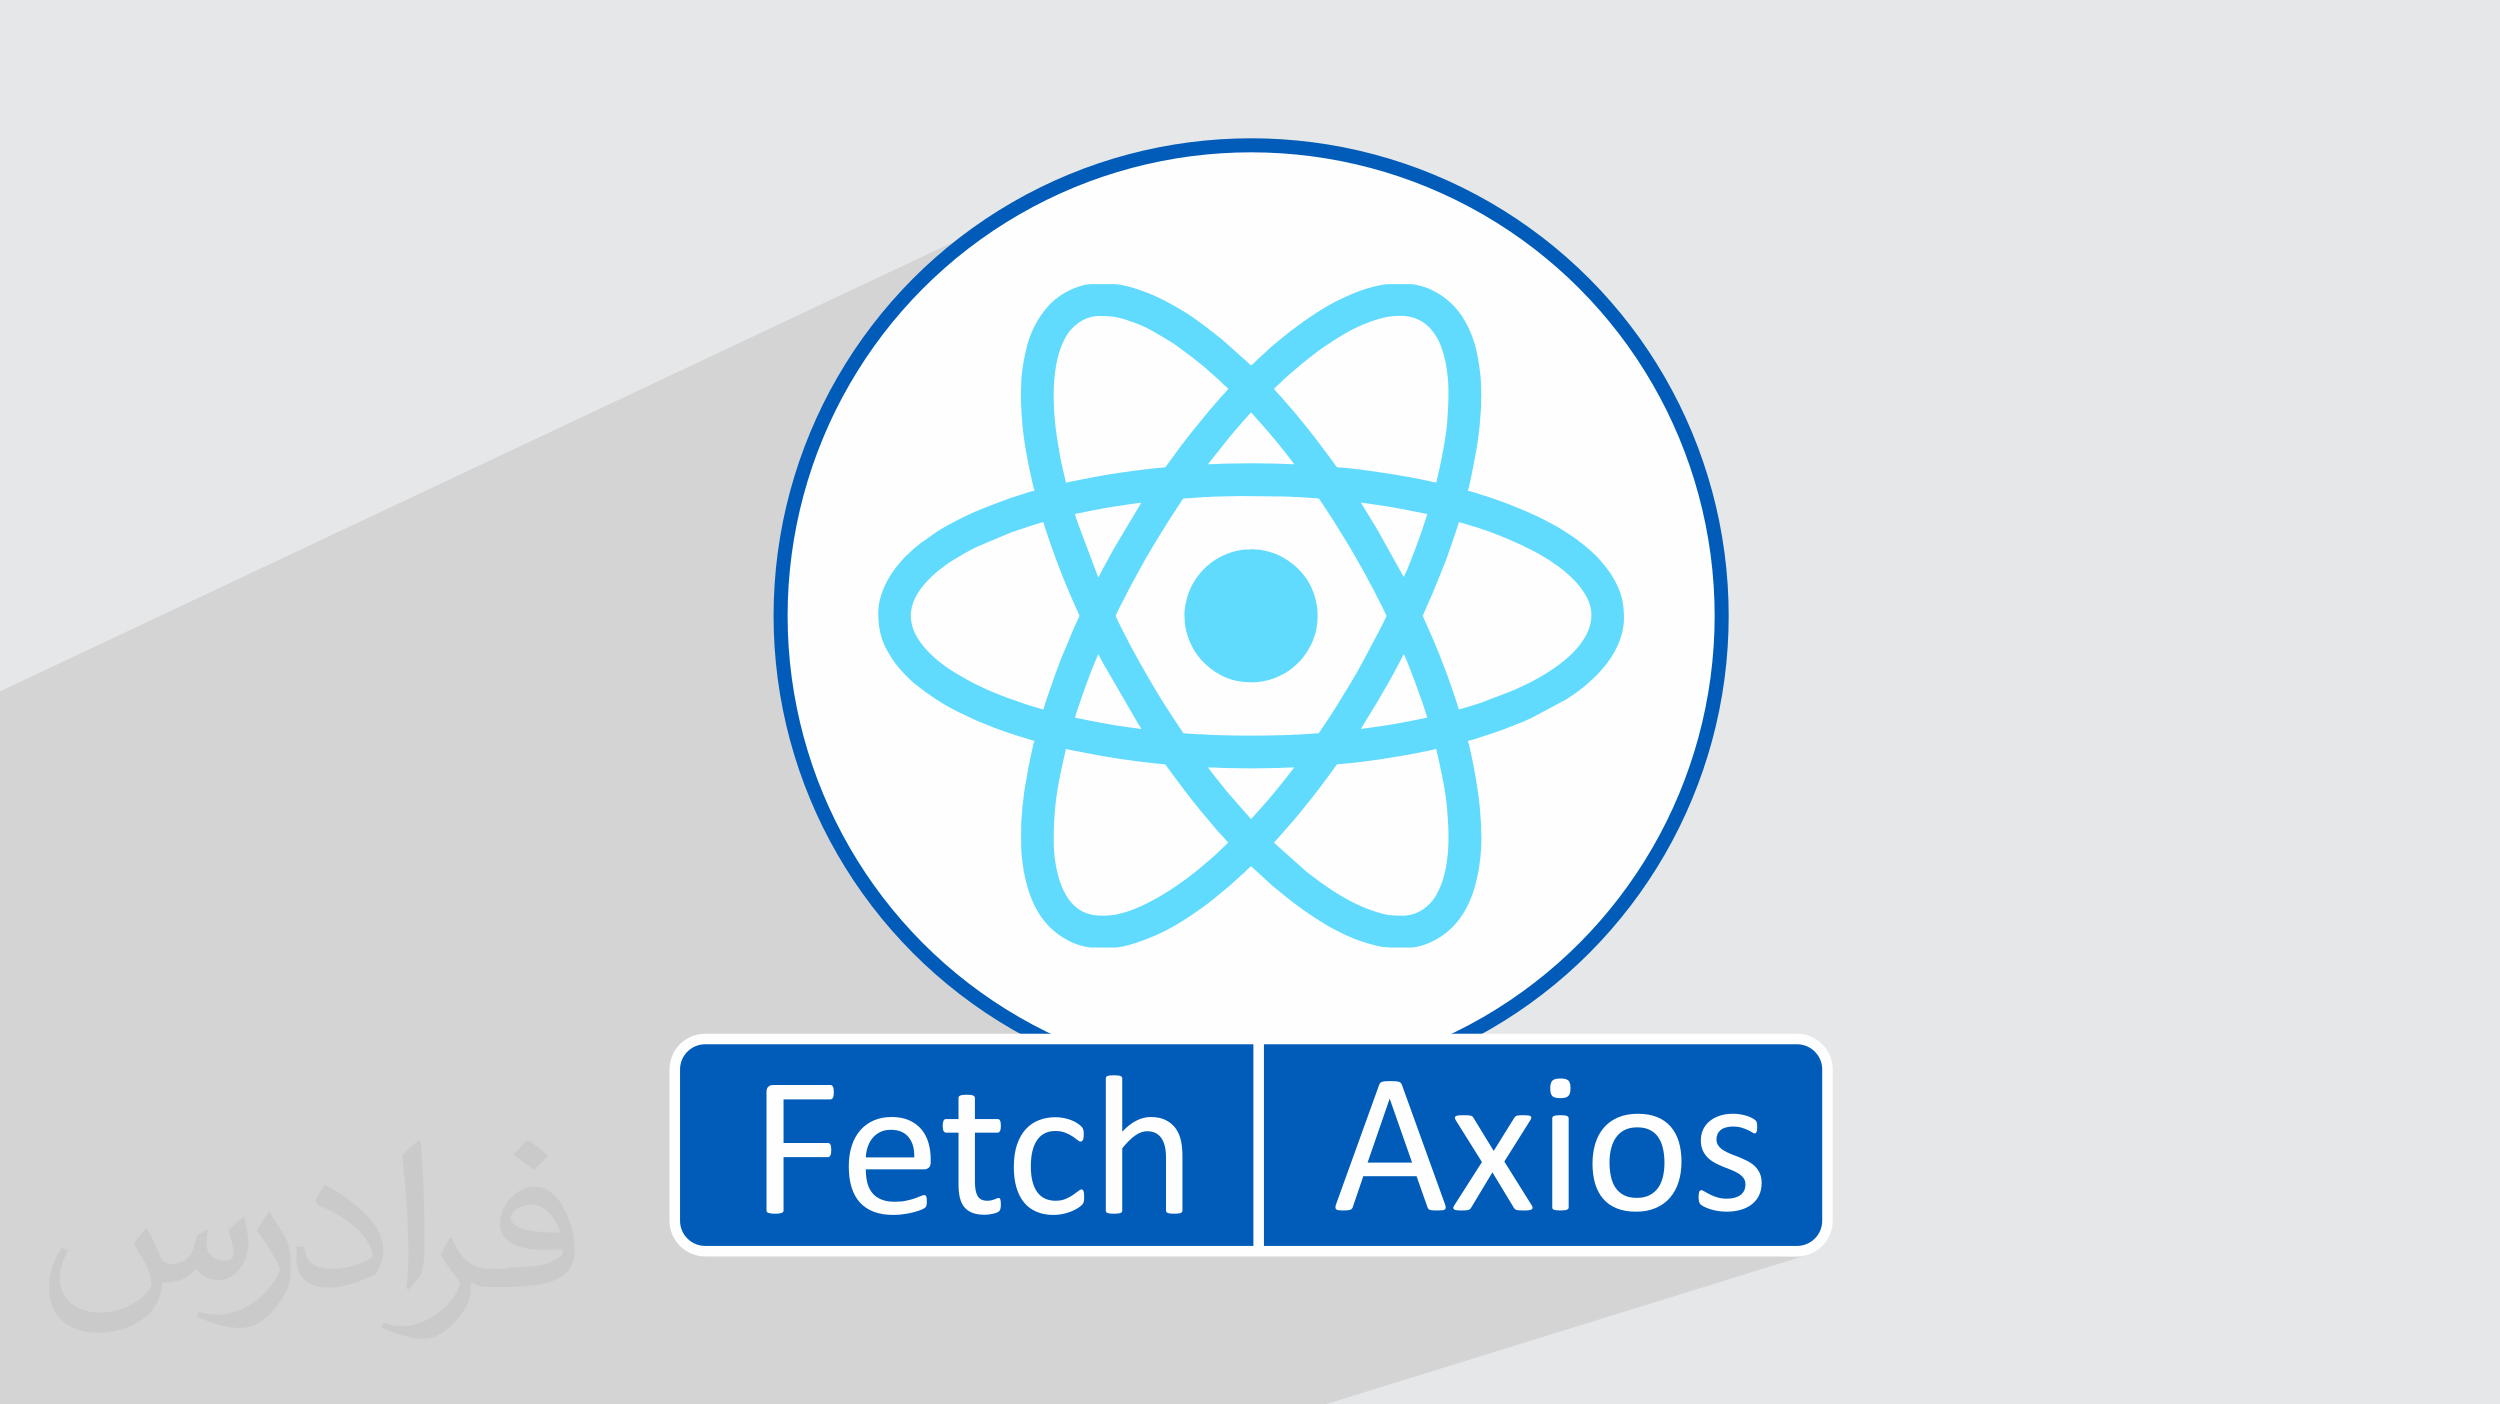 <?xml version="1.0" encoding="UTF-8"?>
<!DOCTYPE svg PUBLIC "-//W3C//DTD SVG 1.1//EN" "http://www.w3.org/Graphics/SVG/1.1/DTD/svg11.dtd">
<!-- Creator: CorelDRAW -->
<svg xmlns="http://www.w3.org/2000/svg" xml:space="preserve" width="3.709in" height="2.083in" version="1.1" style="shape-rendering:geometricPrecision; text-rendering:geometricPrecision; image-rendering:optimizeQuality; fill-rule:evenodd; clip-rule:evenodd"
viewBox="0 0 3706 2081.32"
 xmlns:xlink="http://www.w3.org/1999/xlink"
 xmlns:xodm="http://www.corel.com/coreldraw/odm/2003">
 <defs>
  <style type="text/css">
   <![CDATA[
    .str0 {stroke:#005CB8;stroke-width:20.81;stroke-miterlimit:2.613}
    .fil5 {fill:#005CB8}
    .fil4 {fill:#61DBFD}
    .fil0 {fill:#E6E7E8}
    .fil3 {fill:#FEFEFE}
    .fil6 {fill:#FEFEFE;fill-rule:nonzero}
    .fil2 {fill:#373435;fill-opacity:0.031}
    .fil1 {fill:#373435;fill-opacity:0.102}
   ]]>
  </style>
 </defs>
 <g id="Layer_x0020_1">
  <polygon class="fil0" points="-0,0 3706,0 3706,2081.32 -0,2081.32 "/>
  <path class="fil1" d="M2664.04 1862.57l5.38 -0.28 5.22 -0.8 5.05 -1.31 -671.04 208.03 -0.09 13.11 0.09 -13.11 -42.29 13.11 -7.59 0m53.38 -541.1l0.7 -104.89 -0.7 104.89m-21.82 0l5.82 -99 -5.82 99m-71.22 0l16.67 -77.72 -16.79 77.72m-92.79 0l9.05 -42.27 -4.96 1.75 -9.42 40.52m5.33 0l9.05 -42.27 100.53 -35.44 1.36 -0.48 59.01 -20.81 16.69 -5.88 99.91 -35.22 3.22 -1.2 2.85 -1.18 5.8 -2.73 5.53 -2.97 5.26 -3.21 5 -3.46 4.75 -3.69 4.5 -3.92 4.26 -4.14 4.02 -4.36 3.79 -4.58 3.57 -4.79 3.35 -4.99 3.14 -5.19 2.93 -5.38 2.73 -5.58 2.53 -5.76 2.34 -5.95 1.63 -4.62 1.53 -4.85 1.43 -5 1.32 -5.12 1.22 -5.17 1.11 -5.17 1 -5.11 0.89 -5 0.52 -3.24 0.49 -3.36 0.46 -3.47 0.42 -3.55 0.38 -3.62 0.34 -3.67 0.29 -3.7 0.25 -3.72 0.2 -3.71 0.15 -3.69 0.09 -3.65 0.03 -3.6 -0.03 -3.52 -0.09 -3.43 -0.15 -3.31 -0.22 -3.18 -0.07 -1.23 -0.03 -1.27 0.01 -1.3 0.03 -1.32 0.03 -1.32 0.03 -1.31 0.01 -1.29 -0.02 -1.26 -0.04 -0.78 -0.06 -0.6 -0.07 -0.48 -0.07 -0.42 -0.08 -0.41 -0.07 -0.46 -0.07 -0.56 -0.05 -0.72 -0.31 -5.34 -0.38 -5.33 -0.44 -5.33 -0.51 -5.32 -0.56 -5.32 -0.62 -5.31 -0.67 -5.3 -0.72 -5.29 -0.77 -5.28 -0.81 -5.27 -0.85 -5.26 -0.89 -5.25 -0.93 -5.23 -0.96 -5.22 -0.99 -5.2 -1.01 -5.18 -0.52 -2.6 -0.8 -3.95 -1 -4.85 -1.13 -5.29 -1.18 -5.27 -1.16 -4.79 -1.06 -3.85 -0.04 -0.12 52.91 -19.63 4.65 -1.73 4.62 -1.76 4.61 -1.8 4.62 -1.85 4.64 -1.91 2.32 -0.97 2.27 -0.94 2.23 -0.93 2.2 -0.93 2.18 -0.94 2.18 -0.97 2.2 -1 2.23 -1.05 50.91 -27.27 4.81 -3.07 4.8 -3.18 4.75 -3.29 4.68 -3.41 4.59 -3.52 4.48 -3.64 4.34 -3.77 4.18 -3.89 6.63 -6.12 1.67 -1.68 1.61 -1.66 1.57 -1.64 1.54 -1.64 1.52 -1.66 1.51 -1.7 1.53 -1.75 1.55 -1.82 3.12 -3.82 3.02 -3.95 2.91 -4.08 2.78 -4.2 2.64 -4.31 2.48 -4.42 2.31 -4.52 2.13 -4.62 1.93 -4.71 1.72 -4.79 1.49 -4.87 1.25 -4.94 1 -5.01 0.73 -5.07 0.45 -5.12 0.15 -5.17 -0.03 -3.15 -0.09 -3.13 -0.16 -3.11 -0.23 -3.1 -0.3 -3.08 -0.38 -3.05 -0.46 -3.03 -0.54 -3.01 -0.62 -2.98 -0.71 -2.96 -0.8 -2.93 -0.9 -2.9 -1 -2.87 -1.1 -2.84 -1.2 -2.81 -1.31 -2.77 -0.51 -1.05 -0.51 -1.06 -0.52 -1.07 -0.52 -1.07 -0.53 -1.07 -0.55 -1.07 -0.56 -1.06 -0.58 -1.05 -1.89 -3.27 -1.97 -3.21 -2.04 -3.14 -2.12 -3.09 -2.19 -3.04 -2.26 -2.98 -2.33 -2.94 -2.4 -2.9 -4.58 -5.27 -2.38 -2.79 -3.09 -3.21 -3.6 -3.46 -3.88 -3.54 -3.95 -3.46 -3.8 -3.2 -3.43 -2.79 -2.85 -2.2 -0.48 -0.36 -0.46 -0.34 -0.45 -0.33 -0.44 -0.33 -0.44 -0.33 -0.44 -0.34 -0.45 -0.36 -0.46 -0.38 -2.31 -1.84 -2.37 -1.77 -2.42 -1.71 -2.45 -1.66 -2.48 -1.64 -2.49 -1.62 -2.48 -1.62 -2.47 -1.64 -3.4 -2.23 -3.47 -2.18 -3.52 -2.12 -3.57 -2.07 -3.61 -2.01 -3.62 -1.95 -3.64 -1.9 -3.63 -1.84 -0.65 -0.33 -0.57 -0.31 -0.52 -0.3 -0.49 -0.29 -0.49 -0.29 -0.51 -0.3 -0.56 -0.31 -0.64 -0.33 -3.27 -1.64 -3.29 -1.6 -3.3 -1.58 -3.32 -1.55 -3.33 -1.52 -3.35 -1.49 -3.36 -1.48 -3.37 -1.46 -3.38 -1.44 -3.39 -1.42 -3.39 -1.4 -3.4 -1.39 -3.4 -1.38 -3.41 -1.37 -3.41 -1.36 -3.41 -1.36 -1.14 -0.44 -1.16 -0.43 -1.17 -0.42 -1.18 -0.41 -1.18 -0.41 -1.18 -0.42 -1.16 -0.44 -1.15 -0.45 -1.2 -0.46 -1.23 -0.44 -1.24 -0.42 -1.25 -0.41 -1.25 -0.41 -1.24 -0.42 -1.22 -0.43 -1.2 -0.45 -2.33 -0.9 -2.42 -0.87 -2.48 -0.85 -2.51 -0.81 -2.52 -0.79 -2.5 -0.77 -2.45 -0.74 -2.38 -0.72 -2.01 -0.64 -2.48 -0.81 -2.79 -0.92 -2.94 -0.94 -2.92 -0.89 -2.75 -0.77 -2.41 -0.57 -1.91 -0.3 0.68 -1.81 0.81 -2.77 0.91 -3.58 0.99 -4.26 1.05 -4.81 1.09 -5.21 1.11 -5.48 1.1 -5.61 1.07 -5.61 1.03 -5.47 0.96 -5.19 0.87 -4.78 0.76 -4.22 0.63 -3.54 0.48 -2.71 0.3 -1.75 0.36 -2.13 0.33 -2.16 0.32 -2.2 0.31 -2.22 0.3 -2.24 0.28 -2.25 0.27 -2.26 0.26 -2.25 0.26 -2.16 0.28 -2.23 0.29 -2.29 0.28 -2.31 0.26 -2.33 0.23 -2.33 0.19 -2.31 0.13 -2.27 0.12 -2.24 0.17 -2.32 0.2 -2.37 0.22 -2.4 0.22 -2.4 0.21 -2.38 0.19 -2.33 0.15 -2.26 0.04 -1.2 0.01 -1.22 -0.01 -1.24 -0.02 -1.25 -0.03 -1.25 -0.02 -1.24 -0.01 -1.23 0.02 -1.22 0.51 -9.82 -0.02 -2.15 -0.06 -2.03 -0.08 -1.95 -0.09 -1.92 -0.09 -1.93 -0.08 -1.98 -0.05 -2.07 -0.01 -2.21 -0.03 -2.4 -0.1 -2.6 -0.18 -2.76 -0.24 -2.9 -0.29 -3 -0.34 -3.07 -0.38 -3.12 -0.41 -3.13 -0.44 -3.12 -0.46 -3.08 -0.47 -3 -0.48 -2.9 -0.47 -2.76 -0.46 -2.6 -0.45 -2.41 -0.42 -2.18 -1.06 -5.02 -1.19 -4.92 -1.32 -4.84 -1.46 -4.76 -1.59 -4.68 -1.73 -4.62 -1.87 -4.56 -2.01 -4.52 -0.71 -1.49 -0.71 -1.45 -0.72 -1.42 -0.72 -1.4 -0.74 -1.38 -0.75 -1.38 -0.76 -1.39 -0.79 -1.41 -2.36 -4.04 -2.5 -3.89 -2.64 -3.76 -2.77 -3.62 -2.9 -3.48 -3.03 -3.34 -3.15 -3.2 -3.28 -3.06 -3.4 -2.92 -3.52 -2.78 -3.63 -2.64 -3.75 -2.5 -3.85 -2.36 -3.96 -2.22 -4.07 -2.08 -4.17 -1.94 -2.44 -0.99 -3.05 -1.11 -3.49 -1.14 -3.76 -1.11 -3.85 -1 -3.78 -0.8 -3.54 -0.54 -3.13 -0.2 -33.94 0 -2.19 0.07 -2.24 0.2 -2.27 0.3 -2.26 0.38 -2.23 0.43 -2.17 0.46 -2.09 0.47 -1.97 0.45 -3.85 0.92 -3.82 1 -3.79 1.07 -3.76 1.14 -3.72 1.21 -3.7 1.27 -3.67 1.33 -3.65 1.39 -3.63 1.44 -3.61 1.5 -181.23 76.15 -9.8 -8.77 -3.57 -2.8 -3.56 -2.8 -3.56 -2.81 -3.56 -2.8 -3.56 -2.79 -3.57 -2.78 -3.58 -2.76 -3.6 -2.73 -3.62 -2.71 -3.65 -2.67 -3.68 -2.64 -3.71 -2.59 -3.76 -2.54 -3.8 -2.49 -3.85 -2.43 -3.9 -2.37 -2.82 -1.67 -2.81 -1.66 -2.82 -1.64 -2.82 -1.63 -2.82 -1.61 -2.83 -1.59 -2.84 -1.57 -2.85 -1.55 -2.87 -1.52 -2.88 -1.49 -2.9 -1.46 -2.92 -1.44 -2.94 -1.4 -2.97 -1.36 -2.99 -1.33 -3.02 -1.29 -2.82 -1.16 -3.06 -1.22 -3.28 -1.27 -3.46 -1.29 -3.61 -1.3 -3.72 -1.28 -3.8 -1.25 -3.84 -1.2 -3.85 -1.13 -3.83 -1.04 -3.77 -0.93 -3.68 -0.81 -3.56 -0.66 -3.39 -0.5 -3.2 -0.31 -2.97 -0.11 -33.94 0 -4.65 0.3 -4.94 0.83 -5.09 1.27 -5.12 1.62 -5.02 1.87 -4.79 2.04 -345.75 149.64m340.89 -308.59l-120.94 53.69m-1135.34 1757.39l5.74 0 3.06 0 9.37 0 25.73 0 0.04 0 20.42 0 22.5 0 51.66 0 5.32 0 1.4 0 1.94 0 17.15 0 28.18 0 8.15 0 29.89 0 28.71 0 0.72 0 6.01 0 51.44 0 1.53 0 20.72 0 17.59 0 38.89 0 20.62 0 74.66 0 48.9 0 14.89 0 20.27 0 49.77 0 3.24 0 8.01 0 39.2 0 10.77 0 1.3 0 62.16 0 30.2 0 18.52 0 10.07 0 28.86 0 2.21 0 0.89 0 14 0 56.98 0 18.36 0 33.93 0 4.96 0 24.05 0 40.72 0 3.93 0 12.93 0 20.79 0 0.76 0 28.56 0 35.2 0 3.45 0 7.09 0 7.52 0 48.39 0 15.57 0 64.2 0 61.48 0 4.83 0 19.85 0 15.25 0 42.84 0 38.24 0 11.52 0 107.82 0 5.37 0 25.05 0 17.25 0 0.27 0 49.9 -15.47 655.37 -203.27 -18.36 0 31.7 -9.85 4.13 -1.52 3.93 -1.9 3.71 -2.26 3.47 -2.6 3.2 -2.91 2.91 -3.2 2.6 -3.47 2.26 -3.71 1.9 -3.93 1.52 -4.13 1.11 -4.31 0.69 -4.45 0.23 -4.59 0 -224.53 -0.23 -4.59 -0.69 -4.45 -1.11 -4.31 -1.52 -4.13 -1.9 -3.93 -2.26 -3.71 -2.6 -3.47 -2.91 -3.2 -3.2 -2.91 -3.47 -2.6 -3.71 -2.26 -3.93 -1.9 -4.13 -1.52 -4.31 -1.12 -4.45 -0.68 -4.59 -0.23 -651.89 0 -21.82 0 -71.22 0 -0.11 0 -92.79 0 -5.33 0 9.42 -40.52 -11.56 4.08 -21.39 7.54 -2.23 28.9 2.23 -28.9 -54.69 19.28 -1.18 9.62 1.18 -9.62 -27.29 9.62 -165.96 0 -27.21 -13.93 -29.21 -16.8 -28.3 -18.15 -27.35 -19.45 -11.51 -9.05 -14.84 -11.66 -25.31 -21.92 -24.22 -23.1 -23.1 -24.23 -21.93 -25.31 -20.71 -26.35 -19.45 -27.35 -18.15 -28.3 -16.8 -29.21 -15.4 -30.08 -13.97 -30.9 -12.49 -31.67 -10.97 -32.41 -9.4 -33.1 -7.79 -33.75 -6.14 -34.35 -4.43 -34.91 -2.69 -35.42 -0.91 -35.89 0.91 -35.89 2.69 -35.42 4.43 -34.91 6.14 -34.35 7.79 -33.75 9.4 -33.1 10.97 -32.41 12.49 -31.68 13.97 -30.9 15.4 -30.08 0.94 -1.64 15.86 -27.57 18.15 -28.3 19.45 -27.35 20.71 -26.35 21.93 -25.31 23.1 -24.22 24.22 -23.1 25.31 -21.93 26.35 -20.71 27.35 -19.45 -1464.67 690.26 0 91.66 0 799.72 0 4.75 0 2.95 0 7.71 0 3.36 0 15.28 0 5.33 0 67.08 0 25.4 0 23.05 0 10.24 73.01 0 36.19 0 18.62 0 3.41 0 30.94 0 27.04 0 12.28 0 17.67 0 0.75 0 14.75 0 6.79 0 0.1 0 13.26 0 33.7 0 5.68 0 13.88 0 7.98 0 9.63 0 1.19 0zm1137.79 -1746.77l28.3 -18.15 29.21 -16.8 30.08 -15.4 30.9 -13.97 -120.94 53.69 0.34 1.46 2.12 9.16zm352.34 1205.68l1.72 -36.44 -1.72 36.44z"/>
  <path class="fil2" d="M218.49 1822.86c6.99,10.99 10.99,20.98 15.99,31.97 3,6.99 5,18.98 20.98,18.98 5,0 10.99,-2 16.98,-5 6.99,-4 10.99,-8.99 13.99,-16.98l5.99 -20.98 14.99 -7.99 1 1c-2,7.99 -2,14.99 -2,20.98 0,17.98 14.99,23.98 26.98,23.98 6.99,0 12.99,-4 12.99,-9.99 0,-7.99 -4,-22.98 -7.99,-34.97 6.99,-6.99 13.99,-13.99 22.98,-19.98l1 1c4,14.99 5.99,29.97 5.99,39.96 0,8.99 -4,20.98 -7.99,27.97 -6.99,13.99 -19.98,24.98 -35.97,24.98 -11.99,0 -24.98,-5.99 -33.97,-16.98l0 0c-8.99,10.99 -21.98,19.98 -42.96,19.98l-6.99 0c-1,13.99 -4,23.98 -8.99,32.97 -12.99,24.98 -49.96,41.96 -84.94,41.96 -48.96,0 -73.95,-27.97 -73.95,-65.94 0,-22.98 7.99,-44.96 18.98,-59.95l8.99 4c-6.99,13.99 -11.99,26.98 -11.99,39.96 0,34.97 27.97,51.95 60.95,51.95 30.97,0 68.95,-19.98 74.94,-41.96 -2,-24.98 -11.99,-35.97 -25.98,-58.95 4,-7.99 9.99,-14.99 16.98,-22.98l1 0 0 0 2 -1 0 0 0 0 0 0 0 0 0 0 0 0 0 0 0 0 0 0 0.01 1.99 0 0.01zm563.54 -132.89c9.99,5.99 20.98,13.99 29.97,22.98 -5.99,7.99 -11.99,14.99 -20.98,20.98 -9.99,-7.99 -19.98,-14.99 -29.97,-21.98 6.99,-7.99 13.99,-14.99 19.98,-21.98l0 0 0 0 0 0 0 0 0 0 0 0 0 0 0 0 0 0 1 0zm5 95.93c-16.98,0 -29.97,10.99 -29.97,18.98 0,16.98 33.97,22.98 72.95,21.98 -5,-19.98 -22.98,-41.96 -42.96,-41.96l0 0 0 0 0 0 0 0 0 0 0 0 0 0 0 0 0 0 0 0 0 1 -0.01 0zm-37.97 92.93c21.98,0 40.96,-1 54.95,-4 15.99,-4 29.97,-11.99 29.97,-17.98 0,-2 0,-3 0,-5 -8.99,1 -18.98,1 -27.97,1 -29.97,0 -51.95,-6.99 -60.95,-22.98 -2,-4 -4,-8.99 -4,-14.99 0,-15.99 6.99,-30.97 18.98,-41.96 9.99,-8.99 20.98,-13.99 32.97,-13.99 20.98,0 36.97,16.98 47.96,42.96 5.99,13.99 10.99,30.97 10.99,50.95 0,13.99 -4,24.98 -11.99,33.97 -15.99,14.99 -44.96,20.98 -89.93,20.98l-19.98 0 0 0 -5 0c-10.99,0 -18.98,-2 -25.98,-6.99l-1 0c0,2 0,5 0,7.99 0,9.99 -3,22.98 -9.99,32.97 -19.98,29.97 -41.96,42.96 -59.95,42.96 -18.98,0 -41.96,-6.99 -62.94,-16.98l4 -6.99c6.99,3 15.99,5 28.97,5 33.97,0 77.94,-32.97 83.94,-64.94 -1,-2 -4,-5.99 -6.99,-8.99 -9.99,-11.99 -15.99,-21.98 -21.98,-31.97 5,-9.99 8.99,-17.98 13.99,-24.98l2 0c13.99,29.97 27.97,45.96 56.95,45.96l5 0 0 0 20.98 0 0 -1 0 0 0 0 0 0 -3 -1zm-146.88 30.97c2,-12.99 3,-28.97 3,-42.96l0 -20.98c0,-38.96 -5,-95.93 -8.99,-132.89 6.99,-7.99 16.98,-16.98 24.98,-22.98l2 1c5,46.96 5.99,100.92 5.99,150.88 0,12.99 0,25.98 -2,34.97 -1,11.99 -7.99,20.98 -21.98,34.97l-3 -2 0 0 0 0 0 0 0 0 0 0 0 0 0 0 0 0 0 0zm-150.88 -61.96c1,18.98 9.99,32.97 40.96,32.97 19.98,0 35.97,-5 54.95,-13.99 3,-2 5,-4 5,-5 0,-10.99 -8.99,-26.98 -23.98,-40.96 -14.99,-12.99 -32.97,-24.98 -51.95,-31.97 -5.99,-3 -7.99,-5.99 -7.99,-7.99 0,-5.99 6.99,-15.99 12.99,-23.98l2 0c20.98,10.99 42.96,26.98 59.95,43.96 14.99,15.99 24.98,32.97 24.98,50.95 0,12.99 -4,25.98 -10.99,36.97 -22.98,10.99 -46.96,19.98 -69.95,19.98 -28.97,0 -47.96,-12.99 -47.96,-44.96 0,-4 0,-8.99 1,-15.99l9.99 0 0 0 0 0 0 0 0 0 0 0 0 0 0 0 0 0 0 0 0 0 0 0 1 0 0.01 0zm-51.95 -51.95l17.98 28.97c6.99,10.99 12.99,21.98 12.99,40.96l0 23.98c0,18.98 -11.99,38.96 -31.97,59.95 -14.99,13.99 -28.97,18.98 -41.96,18.98 -18.98,0 -39.96,-5.99 -64.94,-16.98l3 -6.99c7.99,2 16.98,4 27.97,4 35.97,0 71.95,-25.98 88.93,-57.95 2,-4 3,-6.99 3,-8.99 0,-4 -2,-7.99 -4,-10.99 -8.99,-16.98 -18.98,-32.97 -29.97,-46.96 5.99,-8.99 10.99,-17.98 17.98,-26.98l2 0 0 0 1 0 0 0 0 0 0 0 0 0 0 0 0 0 0 0 0 0 0 0 -2 -1 -0.01 0z"/>
  <path class="fil2" d="M218.49 1822.86c6.99,10.99 10.99,20.98 15.99,31.97 3,6.99 5,18.98 20.98,18.98 5,0 10.99,-2 16.98,-5 6.99,-4 10.99,-8.99 13.99,-16.98l5.99 -20.98 14.99 -7.99 1 1c-2,7.99 -2,14.99 -2,20.98 0,17.98 14.99,23.98 26.98,23.98 6.99,0 12.99,-4 12.99,-9.99 0,-7.99 -4,-22.98 -7.99,-34.97 6.99,-6.99 13.99,-13.99 22.98,-19.98l1 1c4,14.99 5.99,29.97 5.99,39.96 0,8.99 -4,20.98 -7.99,27.97 -6.99,13.99 -19.98,24.98 -35.97,24.98 -11.99,0 -24.98,-5.99 -33.97,-16.98l0 0c-8.99,10.99 -21.98,19.98 -42.96,19.98l-6.99 0c-1,13.99 -4,23.98 -8.99,32.97 -12.99,24.98 -49.96,41.96 -84.94,41.96 -48.96,0 -73.95,-27.97 -73.95,-65.94 0,-22.98 7.99,-44.96 18.98,-59.95l8.99 4c-6.99,13.99 -11.99,26.98 -11.99,39.96 0,34.97 27.97,51.95 60.95,51.95 30.97,0 68.95,-19.98 74.94,-41.96 -2,-24.98 -11.99,-35.97 -25.98,-58.95 4,-7.99 9.99,-14.99 16.98,-22.98l1 0 0 0 2 -1 0 0 0 0 0 0 0 0 0 0 0 0 0 0 0 0 0 0 0.01 1.99 0 0.01zm563.54 -132.89c9.99,5.99 20.98,13.99 29.97,22.98 -5.99,7.99 -11.99,14.99 -20.98,20.98 -9.99,-7.99 -19.98,-14.99 -29.97,-21.98 6.99,-7.99 13.99,-14.99 19.98,-21.98l0 0 0 0 0 0 0 0 0 0 0 0 0 0 0 0 0 0 1 0zm5 95.93c-16.98,0 -29.97,10.99 -29.97,18.98 0,16.98 33.97,22.98 72.95,21.98 -5,-19.98 -22.98,-41.96 -42.96,-41.96l0 0 0 0 0 0 0 0 0 0 0 0 0 0 0 0 0 0 0 0 0 1 -0.01 0zm-37.97 92.93c21.98,0 40.96,-1 54.95,-4 15.99,-4 29.97,-11.99 29.97,-17.98 0,-2 0,-3 0,-5 -8.99,1 -18.98,1 -27.97,1 -29.97,0 -51.95,-6.99 -60.95,-22.98 -2,-4 -4,-8.99 -4,-14.99 0,-15.99 6.99,-30.97 18.98,-41.96 9.99,-8.99 20.98,-13.99 32.97,-13.99 20.98,0 36.97,16.98 47.96,42.96 5.99,13.99 10.99,30.97 10.99,50.95 0,13.99 -4,24.98 -11.99,33.97 -15.99,14.99 -44.96,20.98 -89.93,20.98l-19.98 0 0 0 -5 0c-10.99,0 -18.98,-2 -25.98,-6.99l-1 0c0,2 0,5 0,7.99 0,9.99 -3,22.98 -9.99,32.97 -19.98,29.97 -41.96,42.96 -59.95,42.96 -18.98,0 -41.96,-6.99 -62.94,-16.98l4 -6.99c6.99,3 15.99,5 28.97,5 33.97,0 77.94,-32.97 83.94,-64.94 -1,-2 -4,-5.99 -6.99,-8.99 -9.99,-11.99 -15.99,-21.98 -21.98,-31.97 5,-9.99 8.99,-17.98 13.99,-24.98l2 0c13.99,29.97 27.97,45.96 56.95,45.96l5 0 0 0 20.98 0 0 -1 0 0 0 0 0 0 -3 -1zm-146.88 30.97c2,-12.99 3,-28.97 3,-42.96l0 -20.98c0,-38.96 -5,-95.93 -8.99,-132.89 6.99,-7.99 16.98,-16.98 24.98,-22.98l2 1c5,46.96 5.99,100.92 5.99,150.88 0,12.99 0,25.98 -2,34.97 -1,11.99 -7.99,20.98 -21.98,34.97l-3 -2 0 0 0 0 0 0 0 0 0 0 0 0 0 0 0 0 0 0zm-150.88 -61.96c1,18.98 9.99,32.97 40.96,32.97 19.98,0 35.97,-5 54.95,-13.99 3,-2 5,-4 5,-5 0,-10.99 -8.99,-26.98 -23.98,-40.96 -14.99,-12.99 -32.97,-24.98 -51.95,-31.97 -5.99,-3 -7.99,-5.99 -7.99,-7.99 0,-5.99 6.99,-15.99 12.99,-23.98l2 0c20.98,10.99 42.96,26.98 59.95,43.96 14.99,15.99 24.98,32.97 24.98,50.95 0,12.99 -4,25.98 -10.99,36.97 -22.98,10.99 -46.96,19.98 -69.95,19.98 -28.97,0 -47.96,-12.99 -47.96,-44.96 0,-4 0,-8.99 1,-15.99l9.99 0 0 0 0 0 0 0 0 0 0 0 0 0 0 0 0 0 0 0 0 0 0 0 1 0 0.01 0zm-51.95 -51.95l17.98 28.97c6.99,10.99 12.99,21.98 12.99,40.96l0 23.98c0,18.98 -11.99,38.96 -31.97,59.95 -14.99,13.99 -28.97,18.98 -41.96,18.98 -18.98,0 -39.96,-5.99 -64.94,-16.98l3 -6.99c7.99,2 16.98,4 27.97,4 35.97,0 71.95,-25.98 88.93,-57.95 2,-4 3,-6.99 3,-8.99 0,-4 -2,-7.99 -4,-10.99 -8.99,-16.98 -18.98,-32.97 -29.97,-46.96 5.99,-8.99 10.99,-17.98 17.98,-26.98l2 0 0 0 1 0 0 0 0 0 0 0 0 0 0 0 0 0 0 0 0 0 0 0 -2 -1 -0.01 0z"/>
  <g id="_2769102897792">
   <g>
    <circle class="fil3" cx="1854.67" cy="912.94" r="697.53"/>
    <path class="fil4" d="M1888.56 1249.26l33.03 -37.78c10.92,-13.49 20.98,-25.44 31.68,-39.63 1.8,-2.38 3.42,-4.39 5.13,-6.66l15.23 -20.66c1.71,-2.24 3.3,-4.55 4.92,-6.89 3.3,-4.71 2.31,-4.57 6.91,-4.88 17.03,-1.18 47.19,-5.06 63.68,-7.62l40.46 -6.72c2.78,-0.46 36.97,-7.14 39.4,-8.3 6.26,26.94 13.87,60.72 16.17,88.54 2.45,29.51 3.81,59.64 -2.06,88.83 -2.54,12.71 -5.8,23.27 -11.03,33.71 -2.31,4.62 -5.18,9.8 -8.41,13.73 -10.7,12.98 -25.33,22.51 -44.88,22.51 -15.39,0 -23.68,-0.83 -38.29,-5.48 -18.83,-5.99 -32.79,-12.64 -50.19,-22.6 -14,-8 -30.5,-19.64 -43.44,-29.35 -3.6,-2.7 -6.79,-5.2 -10.26,-7.95l-48.13 -42.84 0 0 0.08 0.02zm203.55 155.37l-30.31 0c-13.91,-0.39 -22.9,-2.31 -45.48,-9.75 -12.02,-3.98 -23.68,-9.72 -34.82,-15.32 -4.37,-2.17 -8.78,-4.55 -13.08,-7.1 -30.97,-18.3 -54.81,-36.51 -82.19,-59.43l-29.05 -26.53c-1.08,-1.02 -1.36,-1.53 -2.56,-2.36 -3.12,2.1 -8.04,7.3 -10.67,9.96 -1.25,1.25 -1.64,1.41 -2.94,2.48l-15.74 14.25c-1.02,0.85 -1.5,1.55 -2.54,2.38l-22.09 18.23c-11.18,9.15 -22.85,17.52 -34.93,25.56 -16.43,10.95 -33.62,21.4 -51.85,29.26 -15.97,6.89 -45.11,18.35 -62.3,18.35l-34.41 0c-3.77,0 -11.07,-1.8 -14.42,-2.78 -4.57,-1.32 -8.39,-2.45 -12.45,-4.28 -18.97,-8.48 -34.5,-20.89 -46.38,-37.69 -7.23,-10.23 -12.66,-21.49 -17.15,-33.51 -3.12,-8.36 -5.22,-17 -7.37,-26.09 -2.28,-9.71 -5.57,-33.09 -5.52,-44.64 0.07,-10.17 -0.57,-15.18 0,-26.06 0.18,-3.19 -0.16,-6.66 0,-9.85l1.48 -18.7c0.21,-6.33 1.36,-12.34 1.92,-18.23 0.55,-5.94 1.5,-12.2 2.43,-17.72 2.88,-17.15 5.9,-33.94 9.8,-50.67 1.06,-4.57 2.22,-12.32 4.02,-16.13 -1.89,-0.17 -3.6,-0.98 -5.4,-1.48 -11.67,-3.24 -22.97,-7.1 -34.36,-10.86 -12.87,-4.28 -25.39,-9.17 -37.5,-14.14 -3.26,-1.34 -6.31,-2.68 -9.33,-3.93 -7.51,-3.08 -14.39,-7.14 -21.77,-10.19l-13.1 -6.59c-19.43,-10.1 -37.18,-22.67 -54.38,-36.12 -9.98,-7.81 -24.91,-23.59 -31.66,-33.23 -16.69,-23.78 -24.1,-42.28 -24.1,-72.76 0,-24.26 11.33,-47.7 24.73,-65.74 1.04,-1.38 1.88,-2.34 2.82,-3.58l8.99 -10.67c3.86,-4.59 8.78,-8.34 13.01,-12.54 2.14,-2.13 4.37,-4.11 6.79,-6.01 2.7,-2.1 4.59,-3.81 7.4,-5.89l22.52 -15.83c9.13,-6.1 19.09,-11.34 28.81,-16.4 28.55,-14.88 48.41,-21.86 77.11,-32.56 3.05,-1.13 6.56,-2.45 9.92,-3.37 6.54,-1.78 24.14,-8.41 29.51,-8.85 -0.76,-1.59 -1.62,-5.92 -2.17,-8.16l-5.6 -24.91c-4.04,-20.36 -9.4,-48.76 -10.44,-70.18 -0.14,-2.68 -0.72,-6.77 -0.94,-9.38 -0.14,-1.57 0.07,-3.3 -0.03,-4.87 -0.12,-2.18 -0.44,-2.06 -0.51,-4.41 -0.21,-6.96 -0.48,-12.94 -0.48,-19.69 0,-6.05 0.46,-10.49 0.48,-16.73 0,-9.59 1.53,-20.87 3.12,-30.31 2.99,-17.93 7.21,-36.28 15.09,-52.26 8.87,-18.02 20.96,-35.14 37.39,-46.7 3.28,-2.31 6.47,-4.48 10.17,-6.54 9.84,-5.48 26.11,-12.12 38.03,-12.12l33.94 0c15.18,0 41.55,9.47 55.85,15.45 16.18,6.77 31.08,15.29 46.1,24.22 20.96,12.45 39.46,27.82 58.55,42.72l42.57 38.08c2.79,-1.88 8.32,-7.58 10.67,-9.96l10.58 -9.59c6.71,-6.8 20.08,-17.63 27.27,-23.38l11.25 -8.92c21.44,-16.04 43.3,-31.66 67.4,-43.72 18.74,-9.38 37.83,-17.47 58.49,-22.16 5.09,-1.16 11.69,-2.75 17.42,-2.75l33.94 0c7.65,0 21.49,4.46 27.04,6.88 22.52,9.96 40.76,25.95 52.98,47.83 2.13,3.79 3.99,7.28 5.9,11.32 5.57,11.99 9.59,24.4 12.24,37.92 2.18,11 5.68,32.79 5.61,45.01 -0.03,6.1 0.48,10.31 0.48,16.25l-0.51 9.82c-0.09,3.21 0.18,6.68 0.03,9.84 -0.33,5.9 -1.23,12.85 -1.48,18.7 -0.26,5.99 -1.27,12.57 -1.92,18.23 -0.69,6 -1.46,12.11 -2.43,17.72 -1.11,6.54 -10.53,59.91 -13.82,66.8 4.3,0.37 15.62,4.44 20.21,5.85 6.21,1.89 13.52,4.02 19.6,6.45 3.17,1.24 6.68,2.17 9.84,3.44 3.05,1.23 6.31,2.22 9.33,3.42 18.19,7.23 36.39,14.63 53.77,23.44 1.83,0.93 2.56,1.55 4.41,2.47 9.68,4.83 19.5,10.26 28.46,16.29 6.54,4.4 13.4,8.46 19.46,13.49 1.24,1.04 2.34,1.8 3.63,2.78 6.63,4.95 21.82,17.9 26.99,24.65l4.58 5.27c6.49,7.67 12.27,15.74 17.21,24.56 1.58,2.77 2.91,5.73 4.28,8.5 7.26,14.7 9.82,30.9 9.82,47.72 0,27.68 -13.22,53.57 -30.13,73.6 -4.19,4.95 -7.95,8.99 -12.5,13.54l-6.63 6.12c-10.91,10.56 -23.8,19.73 -36.64,27.77l-50.91 27.27c-5.99,2.88 -11.53,5.1 -17.81,7.74 -12.41,5.19 -24.43,9.59 -37.43,14.19l-19.62 6.42c-5.13,1.5 -14.99,5.34 -19.85,5.73 2.05,4.28 6.79,28.35 7.74,33.06 5.48,27.61 9.96,55.97 11.43,84.46 0.12,2.18 0.44,2.06 0.51,4.41 0.12,3.3 -0.26,7.1 0.02,10.31 1.36,16.6 -0.25,39.51 -3.12,56.43 -2.22,13.15 -5.64,28.05 -10.12,40.04 -11.99,32.19 -31.84,56.84 -63.5,70.7 -7.01,3.08 -19.16,6.89 -26.55,6.89l-0.09 0.05 -0.06 -0.04zm-453.84 -47.21c-16.47,0 -28.49,-1.5 -41.11,-11.03 -8.85,-6.68 -14.99,-15.14 -19.87,-24.89 -10.53,-21.1 -15.23,-49.73 -15.23,-73.76 0,-20.92 0.26,-27.87 2.01,-49.13 2.4,-28.81 9.87,-61.4 16.17,-88.55 1.59,0.77 7.14,1.79 9.54,2.27 25.69,5.04 43.14,8.51 70.39,12.71 13.96,2.15 27.38,3.54 41.73,5.48 3.54,0.48 7.37,0.95 10.62,1.18 3.72,0.26 7.1,0.88 10.79,0.99 1.97,0.05 3.56,0.09 4.71,1.18l7.58 10.6c15.07,19.94 24.3,33.07 41.17,53.7 0.95,1.16 1.73,2.13 2.64,3.26l18.9 22.39c4.23,5.45 9.17,10.58 13.87,15.65l8.48 9.7 -18.39 17.5c-2.01,1.55 -2.87,2.79 -4.62,4.2l-19.64 16.75c-1.71,1.5 -3.37,2.68 -5.18,4.16 -33.73,27.31 -92.48,65.56 -134.58,65.56l0.03 0.03 -0.02 0.04zm152.41 -219.79c10.61,0 20.93,0.99 31.47,0.99 11.42,0 21.12,0.48 32.44,0.48 11.18,0 20.7,-0.48 31.96,-0.48 10.75,0 21.19,-0.99 31.96,-0.99 -4.78,7.14 -31.4,39.91 -38.95,48.57l-24.95 28.12 -32.83 -37.48c-2.68,-3.3 -5.13,-6.08 -7.76,-9.45 -5.48,-6.98 -19.13,-23.53 -23.31,-29.78l0 0 -0.01 0.03zm226.68 -57.06l24.56 -40.35c8.39,-14 23.57,-40.44 31.33,-55.71l7.56 -14.58c2.36,1.73 17.68,43.65 18.56,45.87 3.12,7.97 14.95,41.94 16.36,48.04l-23.73 4.78c-15.69,3.14 -33.21,6.26 -49.08,8.46l-25.55 3.47 0 0 0 0.02zm-388.93 -110.63c0.44,1.8 0.88,2.19 1.75,3.65 0.78,1.32 1.16,2.17 1.84,3.56 0.69,1.36 1.18,2.4 1.8,3.63l53.79 92.73c0.99,1.48 3.85,5.66 4.23,7.07 -1.94,0 -4.07,-0.46 -6.1,-0.76 -13.17,-1.94 -31.33,-4.09 -43.99,-6.63 -7.95,-1.59 -16.1,-2.82 -24.1,-4.44l-24.12 -4.88c0.99,-4.23 2.38,-7.86 3.76,-11.99 7.14,-21.43 19.3,-56.06 28.38,-76.34 0.99,-2.24 1.53,-4.67 2.77,-5.57l0 -0.03 -0.02 0.01zm25.58 -57.05c0,-2.18 11.51,-23.57 13.94,-28.36 1.08,-2.18 1.88,-3.74 2.94,-5.91l14.93 -27.87c15.78,-29.41 30.68,-53.28 47.94,-80.87l13.56 -20.84c1.2,-1.8 2.13,-3.17 3.35,-5.01 1.32,-1.98 2.4,-3.37 3.63,-5.22 10.05,0 20.96,-1.43 30.98,-1.96 1.76,-0.09 3.68,0.07 5.43,0.03 2.47,-0.07 2.73,-0.48 5.38,-0.53 14.59,-0.18 28.29,-0.98 43.28,-0.98l63.77 0.63c3.39,0.46 7.02,0.13 10.95,0.35 2.18,0.12 2.36,0.48 4.88,0.51 1.88,0.03 4.07,-0.14 5.9,0 2.75,0.23 7.62,0.3 10.56,0.76 1.94,0.28 3.26,0.12 5.19,0.21 2.22,0.12 2.66,0.51 5.39,0.51 2.94,-0.03 8.27,-0.04 9.75,1.57 0.6,0.65 1.59,2.38 2.18,3.24 0.85,1.29 1.57,2.36 2.36,3.54 14.84,22.25 25.64,39.63 39.54,62.72 2.96,4.92 5.43,9.29 8.36,14.28l14.21 25.12c0.81,1.62 1.18,2.31 2.08,3.81l9.7 18.32c0.81,1.53 1.32,2.13 2.15,3.77 1.36,2.73 2.4,4.83 3.77,7.56 2.61,5.19 5.13,9.79 7.69,14.93 0.86,1.71 7.37,14.81 7.37,15.74 0,2.36 -11.48,23.41 -13.94,28.36l-20.98 39.51c-9.93,19.22 -26.2,45.13 -38.15,64.61 -8.71,14.24 -18.02,27.8 -27.26,41.59 -5.64,0 -12.27,0.97 -15.23,0.99 -2.52,0.03 -3.74,0.09 -5.57,0.35l-10.65 0.65c-1.8,0.03 -3.68,-0.09 -5.45,-0.05 -2.47,0.07 -2.73,0.48 -5.36,0.53 -14.72,0.18 -28.63,0.98 -43.77,0.98l-28.54 0c-15.14,0 -29.06,-0.78 -43.77,-0.98l-15.23 -0.99c-1.94,-0.09 -3.9,0.14 -5.82,-0.07l-21.22 -1.41 -27.08 -41.26c-0.97,-1.62 -2.06,-3.39 -3.21,-5.13l-9.89 -16.17c-15.16,-25.42 -35.63,-61.19 -49.01,-88.2 -1.32,-2.69 -11.14,-22.12 -11.14,-23.27l0.05 0 0.04 -0.06zm508.42 -138.67c2.96,0.07 12.41,3.37 16.22,4.44 34.36,9.4 88.96,32.74 116.74,50.93 4.41,2.88 8.41,5.64 12.57,8.55 1.94,1.36 3.99,2.95 5.91,4.41 1.88,1.46 3.84,2.96 5.73,4.58 12.62,10.65 21.14,19.57 29.77,33.17 20.54,32.49 5.77,63.77 -18.41,87.99 -14.81,14.81 -35.98,29.02 -55.11,39.31l-6.72 3.6c-2.27,1.18 -4.59,2.28 -6.89,3.42 -2.43,1.2 -4.97,2.24 -7.39,3.44 -4.71,2.31 -9.38,4.2 -14.26,6.4l-45.54 17.4c-3.33,1.11 -29.37,9.59 -32.65,9.66 -0.26,-2.99 -10.88,-33.41 -11.72,-35.96 -7.26,-21.86 -25.04,-66.32 -34.32,-86.14 -0.94,-2.01 -7.32,-16.1 -7.32,-16.57l14.46 -33.02c9.31,-23.15 19.06,-45.15 27.04,-69.32 2.04,-6.12 4.04,-11.64 6.15,-17.96 1.08,-3.26 5.52,-16.04 5.73,-18.37l0 0.03 0.01 -0.01zm-615.59 277.31c-2.77,-0.07 -5.68,-1.34 -8.25,-2.08 -22.26,-6.2 -63.97,-21.12 -83.86,-31.2 -4.87,-2.47 -9.52,-4.23 -14.25,-6.88 -23.27,-13.04 -42.82,-23.71 -62.18,-43.05 -32.42,-32.44 -38.34,-65.12 -9.84,-100.08 7.02,-8.62 17.68,-18.76 26.65,-25.47 5.99,-4.46 12.15,-9.17 18.51,-12.96 13.33,-7.97 19.99,-11.99 33.41,-18.71l51.56 -21.7 31.63 -10.65c2.87,-0.78 5.04,-1.5 7.97,-2.36 2.66,-0.74 5.9,-2.13 8.65,-2.18l2.64 9.15c5.7,17.46 12.2,36.09 18.72,53.07 1.2,3.17 2.28,5.73 3.42,8.87 2.15,6.03 4.55,11.3 6.91,17.17 2.38,5.98 4.5,11.23 7.02,17.08 2.47,5.73 4.71,11.09 7.35,16.75 0.94,2.01 7.3,16.1 7.3,16.56 0,0.46 -2.94,6.8 -3.54,8.04 -5.52,10.92 -12.84,30.41 -18.02,41.96 -8.97,20.02 -21.86,57.8 -29.02,79.14l-2.77 9.52 0 0 0.02 0zm470.56 -306.33c3.51,0 8.94,1.09 12.62,1.62 3.9,0.57 8.41,1.23 12.48,1.8 24.65,3.42 43.46,7.51 67.05,12.11 2.27,0.44 4.09,1.16 6.2,1.18 -1.16,4.92 -5.96,18.62 -7.79,24.14 -4.65,13.98 -12.02,33.51 -17.28,46.65 -1.57,3.9 -3,7.51 -4.62,11.58l-5.13 10.95c-0.44,-0.69 -0.21,-0.3 -0.55,-0.9l-38.01 -68.21c-1.46,-2.43 -2.64,-4.3 -4.07,-6.75l-20.87 -34.22 0 0 -0.03 0.04zm-389.43 110.63l-30.55 -81.56c-1.32,-3.95 -2.86,-8.04 -3.88,-12.36l23.73 -4.79c20.45,-4.09 40.87,-7.35 61.56,-10.23l13.06 -1.68 -40.64 68.03c-1.32,2.47 -2.38,4.59 -3.81,7.01l-13.57 24.77c-1.08,2.1 -4.41,9.13 -5.89,10.83l0 -0.03 0 0.02zm162.77 -167.66l31.1 -39.24c4.58,-5.25 9.06,-11.13 14.03,-16.45l6.12 -7.14c1.68,-1.68 2.43,-2.95 4.19,-4.67 1.73,-1.71 2.45,-2.99 4.19,-4.67 2.38,-2.34 2.52,-3.35 4.29,-4.53 1.02,0.69 1.13,1.06 1.92,2.04l22.83 25.85c7.58,9.03 16.78,19.64 23.74,28.88 4.28,5.68 11.78,14.46 15.45,19.94 -10.65,0 -20.87,-0.99 -31.47,-0.99 -11.39,0 -21.1,-0.48 -32.44,-0.48 -11.18,0 -20.73,0.48 -31.96,0.48 -10.82,0 -21.14,0.99 -31.96,0.99l-0.03 0 -0.01 -0.03zm97.86 -111.6c1.38,-2.08 6.12,-5.86 8.97,-8.73 14.28,-14.28 49.33,-43.05 64.67,-53.33 18.65,-12.46 36.88,-24.36 57.84,-33.14 14.58,-6.1 34.96,-12.98 50.93,-12.98l8.85 0c12.15,0 25.99,5.94 32.79,11.46 7.62,6.17 10.62,10.05 15.69,17.75 13.24,20.12 18.88,56.32 18.88,81.43 0,20.52 -0.65,27.64 -1.98,47.67 -1.32,19.6 -9.57,62.09 -14.44,81.43 -0.56,2.15 -1.02,5.52 -1.79,7.07 -2.82,0 -7.49,-1.29 -9.93,-1.88 -28.81,-6.77 -106.5,-19.06 -133.14,-20.27 -6.29,-0.3 -4.2,-1.06 -12.29,-11.78l-25.3 -33.71c-1.83,-2.43 -3.47,-4.35 -5.2,-6.58 -1.73,-2.29 -3.33,-4.23 -5.19,-6.6l-16.15 -19.73c-6.42,-8.18 -15.8,-17.79 -21.83,-25.37l-8.51 -9.2c-0.97,-1.23 -2.15,-2.4 -2.86,-3.51l0 0.03 -0.01 -0.02zm-308.29 139.15c-2.75,-11.78 -7.37,-30.25 -9.33,-42.28 -2.84,-17.36 -4.83,-26.87 -6.8,-45.8 -4.02,-38.47 -4.09,-88.75 13.04,-123 1.34,-2.7 2.18,-4.55 3.8,-7.02 1.62,-2.47 2.77,-4.48 4.59,-6.7 10.79,-13.1 25.88,-22.51 43.87,-22.51 24.19,0 31.38,2.54 52.8,10.14 19.16,6.8 36.11,17.93 53.37,28.24 9.24,5.52 43.95,31.75 51.78,39.19l21.62 19.18c0.93,0.81 1.58,1.55 2.45,2.45 1.5,1.53 2.82,3.03 4.53,4.35 1.88,1.46 3.47,2.77 4.71,4.65 -1.83,2.73 -8.99,9.84 -11.16,12.43l-5.43 6.38c-1.88,2.1 -3.9,4.14 -5.52,6.26 -1.62,2.1 -3.72,4.14 -5.48,6.33 -14.63,18.11 -27.61,33.18 -42.22,52.68l-21.42 29.23c-0.23,0.33 -1.13,1.78 -1.16,1.78 -0.89,1.02 -0.95,1.2 -4.48,1.41 -7.26,0.46 -14.28,1.23 -21.47,2.15 -13.98,1.78 -28.16,3.3 -42.22,5.48 -13.89,2.15 -27.01,4.2 -40.39,6.8l-29.51 5.9c-2.4,0.46 -7.97,1.36 -9.96,2.34l0 0 -0.01 -0.04z"/>
    <path class="fil4" d="M1851.17 814.6c-0.85,0.21 -4.59,-0.07 -5.87,0.03 -16.75,1.32 -35.56,8.76 -49.05,18.79 -9.75,7.28 -17.42,15.5 -24.13,25.54 -3.33,4.97 -6.12,10.1 -8.59,15.99 -4.53,10.67 -9.08,30.89 -7.44,41.66 0.3,2.06 0.07,3.63 0.23,5.66 1.24,16.64 8.8,35.63 18.78,49.05 14.29,19.21 36.72,34.32 60.43,38.43 25.21,4.37 47.88,0.83 70.1,-12.38 2.58,-1.55 5.04,-3.14 7.4,-4.89 5.19,-3.86 8.78,-7.31 13.28,-11.78 7.41,-7.37 15.49,-20.15 19.39,-29.81 2.24,-5.55 4.62,-12.18 5.77,-18.83 1.89,-11 2.54,-22.94 0.69,-34.01 -0.67,-3.98 -1.25,-6.72 -2.1,-10.19 -1.59,-6.38 -3.98,-12.41 -6.54,-18.02 -9.59,-20.82 -29.58,-38.98 -50.84,-48.02 -5.85,-2.47 -12.68,-4.41 -18.86,-5.73 -8.46,-1.76 -10.26,-1.18 -16.78,-1.92l-5.82 0.44 0 0 -0.06 0.01z"/>
    <circle class="fil3 str0" cx="1854.67" cy="912.94" r="697.53"/>
    <path class="fil4" d="M1888.56 1249.26l33.03 -37.78c10.92,-13.49 20.98,-25.44 31.68,-39.63 1.8,-2.38 3.42,-4.39 5.13,-6.66l15.23 -20.66c1.71,-2.24 3.3,-4.55 4.92,-6.89 3.3,-4.71 2.31,-4.57 6.91,-4.88 17.03,-1.18 47.19,-5.06 63.68,-7.62l40.46 -6.72c2.78,-0.46 36.97,-7.14 39.4,-8.3 6.26,26.94 13.87,60.72 16.17,88.54 2.45,29.51 3.81,59.64 -2.06,88.83 -2.54,12.71 -5.8,23.27 -11.03,33.71 -2.31,4.62 -5.18,9.8 -8.41,13.73 -10.7,12.98 -25.33,22.51 -44.88,22.51 -15.39,0 -23.68,-0.83 -38.29,-5.48 -18.83,-5.99 -32.79,-12.64 -50.19,-22.6 -14,-8 -30.5,-19.64 -43.44,-29.35 -3.6,-2.7 -6.79,-5.2 -10.26,-7.95l-48.13 -42.84 0 0 0.08 0.02zm203.55 155.37l-30.31 0c-13.91,-0.39 -22.9,-2.31 -45.48,-9.75 -12.02,-3.98 -23.68,-9.72 -34.82,-15.32 -4.37,-2.17 -8.78,-4.55 -13.08,-7.1 -30.97,-18.3 -54.81,-36.51 -82.19,-59.43l-29.05 -26.53c-1.08,-1.02 -1.36,-1.53 -2.56,-2.36 -3.12,2.1 -8.04,7.3 -10.67,9.96 -1.25,1.25 -1.64,1.41 -2.94,2.48l-15.74 14.25c-1.02,0.85 -1.5,1.55 -2.54,2.38l-22.09 18.23c-11.18,9.15 -22.85,17.52 -34.93,25.56 -16.43,10.95 -33.62,21.4 -51.85,29.26 -15.97,6.89 -45.11,18.35 -62.3,18.35l-34.41 0c-3.77,0 -11.07,-1.8 -14.42,-2.78 -4.57,-1.32 -8.39,-2.45 -12.45,-4.28 -18.97,-8.48 -34.5,-20.89 -46.38,-37.69 -7.23,-10.23 -12.66,-21.49 -17.15,-33.51 -3.12,-8.36 -5.22,-17 -7.37,-26.09 -2.28,-9.71 -5.57,-33.09 -5.52,-44.64 0.07,-10.17 -0.57,-15.18 0,-26.06 0.18,-3.19 -0.16,-6.66 0,-9.85l1.48 -18.7c0.21,-6.33 1.36,-12.34 1.92,-18.23 0.55,-5.94 1.5,-12.2 2.43,-17.72 2.88,-17.15 5.9,-33.94 9.8,-50.67 1.06,-4.57 2.22,-12.32 4.02,-16.13 -1.89,-0.17 -3.6,-0.98 -5.4,-1.48 -11.67,-3.24 -22.97,-7.1 -34.36,-10.86 -12.87,-4.28 -25.39,-9.17 -37.5,-14.14 -3.26,-1.34 -6.31,-2.68 -9.33,-3.93 -7.51,-3.08 -14.39,-7.14 -21.77,-10.19l-13.1 -6.59c-19.43,-10.1 -37.18,-22.67 -54.38,-36.12 -9.98,-7.81 -24.91,-23.59 -31.66,-33.23 -16.69,-23.78 -24.1,-42.28 -24.1,-72.76 0,-24.26 11.33,-47.7 24.73,-65.74 1.04,-1.38 1.88,-2.34 2.82,-3.58l8.99 -10.67c3.86,-4.59 8.78,-8.34 13.01,-12.54 2.14,-2.13 4.37,-4.11 6.79,-6.01 2.7,-2.1 4.59,-3.81 7.4,-5.89l22.52 -15.83c9.13,-6.1 19.09,-11.34 28.81,-16.4 28.55,-14.88 48.41,-21.86 77.11,-32.56 3.05,-1.13 6.56,-2.45 9.92,-3.37 6.54,-1.78 24.14,-8.41 29.51,-8.85 -0.76,-1.59 -1.62,-5.92 -2.17,-8.16l-5.6 -24.91c-4.04,-20.36 -9.4,-48.76 -10.44,-70.18 -0.14,-2.68 -0.72,-6.77 -0.94,-9.38 -0.14,-1.57 0.07,-3.3 -0.03,-4.87 -0.12,-2.18 -0.44,-2.06 -0.51,-4.41 -0.21,-6.96 -0.48,-12.94 -0.48,-19.69 0,-6.05 0.46,-10.49 0.48,-16.73 0,-9.59 1.53,-20.87 3.12,-30.31 2.99,-17.93 7.21,-36.28 15.09,-52.26 8.87,-18.02 20.96,-35.14 37.39,-46.7 3.28,-2.31 6.47,-4.48 10.17,-6.54 9.84,-5.48 26.11,-12.12 38.03,-12.12l33.94 0c15.18,0 41.55,9.47 55.85,15.45 16.18,6.77 31.08,15.29 46.1,24.22 20.96,12.45 39.46,27.82 58.55,42.72l42.57 38.08c2.79,-1.88 8.32,-7.58 10.67,-9.96l10.58 -9.59c6.71,-6.8 20.08,-17.63 27.27,-23.38l11.25 -8.92c21.44,-16.04 43.3,-31.66 67.4,-43.72 18.74,-9.38 37.83,-17.47 58.49,-22.16 5.09,-1.16 11.69,-2.75 17.42,-2.75l33.94 0c7.65,0 21.49,4.46 27.04,6.88 22.52,9.96 40.76,25.95 52.98,47.83 2.13,3.79 3.99,7.28 5.9,11.32 5.57,11.99 9.59,24.4 12.24,37.92 2.18,11 5.68,32.79 5.61,45.01 -0.03,6.1 0.48,10.31 0.48,16.25l-0.51 9.82c-0.09,3.21 0.18,6.68 0.03,9.84 -0.33,5.9 -1.23,12.85 -1.48,18.7 -0.26,5.99 -1.27,12.57 -1.92,18.23 -0.69,6 -1.46,12.11 -2.43,17.72 -1.11,6.54 -10.53,59.91 -13.82,66.8 4.3,0.37 15.62,4.44 20.21,5.85 6.21,1.89 13.52,4.02 19.6,6.45 3.17,1.24 6.68,2.17 9.84,3.44 3.05,1.23 6.31,2.22 9.33,3.42 18.19,7.23 36.39,14.63 53.77,23.44 1.83,0.93 2.56,1.55 4.41,2.47 9.68,4.83 19.5,10.26 28.46,16.29 6.54,4.4 13.4,8.46 19.46,13.49 1.24,1.04 2.34,1.8 3.63,2.78 6.63,4.95 21.82,17.9 26.99,24.65l4.58 5.27c6.49,7.67 12.27,15.74 17.21,24.56 1.58,2.77 2.91,5.73 4.28,8.5 7.26,14.7 9.82,30.9 9.82,47.72 0,27.68 -13.22,53.57 -30.13,73.6 -4.19,4.95 -7.95,8.99 -12.5,13.54l-6.63 6.12c-10.91,10.56 -23.8,19.73 -36.64,27.77l-50.91 27.27c-5.99,2.88 -11.53,5.1 -17.81,7.74 -12.41,5.19 -24.43,9.59 -37.43,14.19l-19.62 6.42c-5.13,1.5 -14.99,5.34 -19.85,5.73 2.05,4.28 6.79,28.35 7.74,33.06 5.48,27.61 9.96,55.97 11.43,84.46 0.12,2.18 0.44,2.06 0.51,4.41 0.12,3.3 -0.26,7.1 0.02,10.31 1.36,16.6 -0.25,39.51 -3.12,56.43 -2.22,13.15 -5.64,28.05 -10.12,40.04 -11.99,32.19 -31.84,56.84 -63.5,70.7 -7.01,3.08 -19.16,6.89 -26.55,6.89l-0.09 0.05 -0.06 -0.04zm-453.84 -47.21c-16.47,0 -28.49,-1.5 -41.11,-11.03 -8.85,-6.68 -14.99,-15.14 -19.87,-24.89 -10.53,-21.1 -15.23,-49.73 -15.23,-73.76 0,-20.92 0.26,-27.87 2.01,-49.13 2.4,-28.81 9.87,-61.4 16.17,-88.55 1.59,0.77 7.14,1.79 9.54,2.27 25.69,5.04 43.14,8.51 70.39,12.71 13.96,2.15 27.38,3.54 41.73,5.48 3.54,0.48 7.37,0.95 10.62,1.18 3.72,0.26 7.1,0.88 10.79,0.99 1.97,0.05 3.56,0.09 4.71,1.18l7.58 10.6c15.07,19.94 24.3,33.07 41.17,53.7 0.95,1.16 1.73,2.13 2.64,3.26l18.9 22.39c4.23,5.45 9.17,10.58 13.87,15.65l8.48 9.7 -18.39 17.5c-2.01,1.55 -2.87,2.79 -4.62,4.2l-19.64 16.75c-1.71,1.5 -3.37,2.68 -5.18,4.16 -33.73,27.31 -92.48,65.56 -134.58,65.56l0.03 0.03 -0.02 0.04zm152.41 -219.79c10.61,0 20.93,0.99 31.47,0.99 11.42,0 21.12,0.48 32.44,0.48 11.18,0 20.7,-0.48 31.96,-0.48 10.75,0 21.19,-0.99 31.96,-0.99 -4.78,7.14 -31.4,39.91 -38.95,48.57l-24.95 28.12 -32.83 -37.48c-2.68,-3.3 -5.13,-6.08 -7.76,-9.45 -5.48,-6.98 -19.13,-23.53 -23.31,-29.78l0 0 -0.01 0.03zm226.68 -57.06l24.56 -40.35c8.39,-14 23.57,-40.44 31.33,-55.71l7.56 -14.58c2.36,1.73 17.68,43.65 18.56,45.87 3.12,7.97 14.95,41.94 16.36,48.04l-23.73 4.78c-15.69,3.14 -33.21,6.26 -49.08,8.46l-25.55 3.47 0 0 0 0.02zm-388.93 -110.63c0.44,1.8 0.88,2.19 1.75,3.65 0.78,1.32 1.16,2.17 1.84,3.56 0.69,1.36 1.18,2.4 1.8,3.63l53.79 92.73c0.99,1.48 3.85,5.66 4.23,7.07 -1.94,0 -4.07,-0.46 -6.1,-0.76 -13.17,-1.94 -31.33,-4.09 -43.99,-6.63 -7.95,-1.59 -16.1,-2.82 -24.1,-4.44l-24.12 -4.88c0.99,-4.23 2.38,-7.86 3.76,-11.99 7.14,-21.43 19.3,-56.06 28.38,-76.34 0.99,-2.24 1.53,-4.67 2.77,-5.57l0 -0.03 -0.02 0.01zm25.58 -57.05c0,-2.18 11.51,-23.57 13.94,-28.36 1.08,-2.18 1.88,-3.74 2.94,-5.91l14.93 -27.87c15.78,-29.41 30.68,-53.28 47.94,-80.87l13.56 -20.84c1.2,-1.8 2.13,-3.17 3.35,-5.01 1.32,-1.98 2.4,-3.37 3.63,-5.22 10.05,0 20.96,-1.43 30.98,-1.96 1.76,-0.09 3.68,0.07 5.43,0.03 2.47,-0.07 2.73,-0.48 5.38,-0.53 14.59,-0.18 28.29,-0.98 43.28,-0.98l63.77 0.63c3.39,0.46 7.02,0.13 10.95,0.35 2.18,0.12 2.36,0.48 4.88,0.51 1.88,0.03 4.07,-0.14 5.9,0 2.75,0.23 7.62,0.3 10.56,0.76 1.94,0.28 3.26,0.12 5.19,0.21 2.22,0.12 2.66,0.51 5.39,0.51 2.94,-0.03 8.27,-0.04 9.75,1.57 0.6,0.65 1.59,2.38 2.18,3.24 0.85,1.29 1.57,2.36 2.36,3.54 14.84,22.25 25.64,39.63 39.54,62.72 2.96,4.92 5.43,9.29 8.36,14.28l14.21 25.12c0.81,1.62 1.18,2.31 2.08,3.81l9.7 18.32c0.81,1.53 1.32,2.13 2.15,3.77 1.36,2.73 2.4,4.83 3.77,7.56 2.61,5.19 5.13,9.79 7.69,14.93 0.86,1.71 7.37,14.81 7.37,15.74 0,2.36 -11.48,23.41 -13.94,28.36l-20.98 39.51c-9.93,19.22 -26.2,45.13 -38.15,64.61 -8.71,14.24 -18.02,27.8 -27.26,41.59 -5.64,0 -12.27,0.97 -15.23,0.99 -2.52,0.03 -3.74,0.09 -5.57,0.35l-10.65 0.65c-1.8,0.03 -3.68,-0.09 -5.45,-0.05 -2.47,0.07 -2.73,0.48 -5.36,0.53 -14.72,0.18 -28.63,0.98 -43.77,0.98l-28.54 0c-15.14,0 -29.06,-0.78 -43.77,-0.98l-15.23 -0.99c-1.94,-0.09 -3.9,0.14 -5.82,-0.07l-21.22 -1.41 -27.08 -41.26c-0.97,-1.62 -2.06,-3.39 -3.21,-5.13l-9.89 -16.17c-15.16,-25.42 -35.63,-61.19 -49.01,-88.2 -1.32,-2.69 -11.14,-22.12 -11.14,-23.27l0.05 0 0.04 -0.06zm508.42 -138.67c2.96,0.07 12.41,3.37 16.22,4.44 34.36,9.4 88.96,32.74 116.74,50.93 4.41,2.88 8.41,5.64 12.57,8.55 1.94,1.36 3.99,2.95 5.91,4.41 1.88,1.46 3.84,2.96 5.73,4.58 12.62,10.65 21.14,19.57 29.77,33.17 20.54,32.49 5.77,63.77 -18.41,87.99 -14.81,14.81 -35.98,29.02 -55.11,39.31l-6.72 3.6c-2.27,1.18 -4.59,2.28 -6.89,3.42 -2.43,1.2 -4.97,2.24 -7.39,3.44 -4.71,2.31 -9.38,4.2 -14.26,6.4l-45.54 17.4c-3.33,1.11 -29.37,9.59 -32.65,9.66 -0.26,-2.99 -10.88,-33.41 -11.72,-35.96 -7.26,-21.86 -25.04,-66.32 -34.32,-86.14 -0.94,-2.01 -7.32,-16.1 -7.32,-16.57l14.46 -33.02c9.31,-23.15 19.06,-45.15 27.04,-69.32 2.04,-6.12 4.04,-11.64 6.15,-17.96 1.08,-3.26 5.52,-16.04 5.73,-18.37l0 0.03 0.01 -0.01zm-615.59 277.31c-2.77,-0.07 -5.68,-1.34 -8.25,-2.08 -22.26,-6.2 -63.97,-21.12 -83.86,-31.2 -4.87,-2.47 -9.52,-4.23 -14.25,-6.88 -23.27,-13.04 -42.82,-23.71 -62.18,-43.05 -32.42,-32.44 -38.34,-65.12 -9.84,-100.08 7.02,-8.62 17.68,-18.76 26.65,-25.47 5.99,-4.46 12.15,-9.17 18.51,-12.96 13.33,-7.97 19.99,-11.99 33.41,-18.71l51.56 -21.7 31.63 -10.65c2.87,-0.78 5.04,-1.5 7.97,-2.36 2.66,-0.74 5.9,-2.13 8.65,-2.18l2.64 9.15c5.7,17.46 12.2,36.09 18.72,53.07 1.2,3.17 2.28,5.73 3.42,8.87 2.15,6.03 4.55,11.3 6.91,17.17 2.38,5.98 4.5,11.23 7.02,17.08 2.47,5.73 4.71,11.09 7.35,16.75 0.94,2.01 7.3,16.1 7.3,16.56 0,0.46 -2.94,6.8 -3.54,8.04 -5.52,10.92 -12.84,30.41 -18.02,41.96 -8.97,20.02 -21.86,57.8 -29.02,79.14l-2.77 9.52 0 0 0.02 0zm470.56 -306.33c3.51,0 8.94,1.09 12.62,1.62 3.9,0.57 8.41,1.23 12.48,1.8 24.65,3.42 43.46,7.51 67.05,12.11 2.27,0.44 4.09,1.16 6.2,1.18 -1.16,4.92 -5.96,18.62 -7.79,24.14 -4.65,13.98 -12.02,33.51 -17.28,46.65 -1.57,3.9 -3,7.51 -4.62,11.58l-5.13 10.95c-0.44,-0.69 -0.21,-0.3 -0.55,-0.9l-38.01 -68.21c-1.46,-2.43 -2.64,-4.3 -4.07,-6.75l-20.87 -34.22 0 0 -0.03 0.04zm-389.43 110.63l-30.55 -81.56c-1.32,-3.95 -2.86,-8.04 -3.88,-12.36l23.73 -4.79c20.45,-4.09 40.87,-7.35 61.56,-10.23l13.06 -1.68 -40.64 68.03c-1.32,2.47 -2.38,4.59 -3.81,7.01l-13.57 24.77c-1.08,2.1 -4.41,9.13 -5.89,10.83l0 -0.03 0 0.02zm162.77 -167.66l31.1 -39.24c4.58,-5.25 9.06,-11.13 14.03,-16.45l6.12 -7.14c1.68,-1.68 2.43,-2.95 4.19,-4.67 1.73,-1.71 2.45,-2.99 4.19,-4.67 2.38,-2.34 2.52,-3.35 4.29,-4.53 1.02,0.69 1.13,1.06 1.92,2.04l22.83 25.85c7.58,9.03 16.78,19.64 23.74,28.88 4.28,5.68 11.78,14.46 15.45,19.94 -10.65,0 -20.87,-0.99 -31.47,-0.99 -11.39,0 -21.1,-0.48 -32.44,-0.48 -11.18,0 -20.73,0.48 -31.96,0.48 -10.82,0 -21.14,0.99 -31.96,0.99l-0.03 0 -0.01 -0.03zm97.86 -111.6c1.38,-2.08 6.12,-5.86 8.97,-8.73 14.28,-14.28 49.33,-43.05 64.67,-53.33 18.65,-12.46 36.88,-24.36 57.84,-33.14 14.58,-6.1 34.96,-12.98 50.93,-12.98l8.85 0c12.15,0 25.99,5.94 32.79,11.46 7.62,6.17 10.62,10.05 15.69,17.75 13.24,20.12 18.88,56.32 18.88,81.43 0,20.52 -0.65,27.64 -1.98,47.67 -1.32,19.6 -9.57,62.09 -14.44,81.43 -0.56,2.15 -1.02,5.52 -1.79,7.07 -2.82,0 -7.49,-1.29 -9.93,-1.88 -28.81,-6.77 -106.5,-19.06 -133.14,-20.27 -6.29,-0.3 -4.2,-1.06 -12.29,-11.78l-25.3 -33.71c-1.83,-2.43 -3.47,-4.35 -5.2,-6.58 -1.73,-2.29 -3.33,-4.23 -5.19,-6.6l-16.15 -19.73c-6.42,-8.18 -15.8,-17.79 -21.83,-25.37l-8.51 -9.2c-0.97,-1.23 -2.15,-2.4 -2.86,-3.51l0 0.03 -0.01 -0.02zm-308.29 139.15c-2.75,-11.78 -7.37,-30.25 -9.33,-42.28 -2.84,-17.36 -4.83,-26.87 -6.8,-45.8 -4.02,-38.47 -4.09,-88.75 13.04,-123 1.34,-2.7 2.18,-4.55 3.8,-7.02 1.62,-2.47 2.77,-4.48 4.59,-6.7 10.79,-13.1 25.88,-22.51 43.87,-22.51 24.19,0 31.38,2.54 52.8,10.14 19.16,6.8 36.11,17.93 53.37,28.24 9.24,5.52 43.95,31.75 51.78,39.19l21.62 19.18c0.93,0.81 1.58,1.55 2.45,2.45 1.5,1.53 2.82,3.03 4.53,4.35 1.88,1.46 3.47,2.77 4.71,4.65 -1.83,2.73 -8.99,9.84 -11.16,12.43l-5.43 6.38c-1.88,2.1 -3.9,4.14 -5.52,6.26 -1.62,2.1 -3.72,4.14 -5.48,6.33 -14.63,18.11 -27.61,33.18 -42.22,52.68l-21.42 29.23c-0.23,0.33 -1.13,1.78 -1.16,1.78 -0.89,1.02 -0.95,1.2 -4.48,1.41 -7.26,0.46 -14.28,1.23 -21.47,2.15 -13.98,1.78 -28.16,3.3 -42.22,5.48 -13.89,2.15 -27.01,4.2 -40.39,6.8l-29.51 5.9c-2.4,0.46 -7.97,1.36 -9.96,2.34l0 0 -0.01 -0.04z"/>
    <path class="fil4" d="M1851.17 814.6c-0.85,0.21 -4.59,-0.07 -5.87,0.03 -16.75,1.32 -35.56,8.76 -49.05,18.79 -9.75,7.28 -17.42,15.5 -24.13,25.54 -3.33,4.97 -6.12,10.1 -8.59,15.99 -4.53,10.67 -9.08,30.89 -7.44,41.66 0.3,2.06 0.07,3.63 0.23,5.66 1.24,16.64 8.8,35.63 18.78,49.05 14.29,19.21 36.72,34.32 60.43,38.43 25.21,4.37 47.88,0.83 70.1,-12.38 2.58,-1.55 5.04,-3.14 7.4,-4.89 5.19,-3.86 8.78,-7.31 13.28,-11.78 7.41,-7.37 15.49,-20.15 19.39,-29.81 2.24,-5.55 4.62,-12.18 5.77,-18.83 1.89,-11 2.54,-22.94 0.69,-34.01 -0.67,-3.98 -1.25,-6.72 -2.1,-10.19 -1.59,-6.38 -3.98,-12.41 -6.54,-18.02 -9.59,-20.82 -29.58,-38.98 -50.84,-48.02 -5.85,-2.47 -12.68,-4.41 -18.86,-5.73 -8.46,-1.76 -10.26,-1.18 -16.78,-1.92l-5.82 0.44 0 0 -0.06 0.01z"/>
   </g>
   <g>
    <rect class="fil5" x="1000.29" y="1540.22" width="1708.76" height="314.53" rx="33.07" ry="45.01"/>
    <path class="fil6" d="M1045.29 1532.41l1618.75 0c14.53,0 27.74,5.94 37.31,15.51 9.57,9.56 15.51,22.77 15.51,37.31l0 224.52c0,14.51 -5.94,27.71 -15.51,37.28 -9.6,9.6 -22.8,15.54 -37.31,15.54l-1618.75 0c-14.51,0 -27.71,-5.94 -37.28,-15.51 -9.6,-9.6 -15.54,-22.8 -15.54,-37.31l0 -224.52c0,-14.53 5.94,-27.74 15.51,-37.31 9.57,-9.57 22.78,-15.51 37.31,-15.51zm1618.75 15.63l-1618.75 0c-10.22,0 -19.52,4.19 -26.26,10.93 -6.74,6.74 -10.93,16.04 -10.93,26.26l0 224.52c0,10.23 4.19,19.54 10.92,26.28 6.74,6.73 16.05,10.92 26.28,10.92l1618.75 0c10.23,0 19.54,-4.19 26.28,-10.92 6.73,-6.74 10.92,-16.05 10.92,-26.28l0 -224.52c0,-10.22 -4.19,-19.52 -10.93,-26.26 -6.74,-6.74 -16.04,-10.93 -26.26,-10.93z"/>
    <path class="fil6" d="M1236.06 1619.2c0,1.85 -0.1,3.45 -0.3,4.81 -0.2,1.35 -0.55,2.45 -1,3.3 -0.5,0.8 -1.05,1.45 -1.7,1.81 -0.65,0.4 -1.3,0.6 -2,0.6l-69.52 0 0 64.61 65.71 0c0.7,0 1.35,0.15 2.01,0.5 0.65,0.35 1.2,0.9 1.7,1.7 0.45,0.8 0.8,1.85 1,3.15 0.2,1.35 0.3,3.01 0.3,5.06 0,1.9 -0.1,3.5 -0.3,4.81 -0.2,1.3 -0.55,2.41 -1,3.26 -0.5,0.8 -1.05,1.45 -1.7,1.9 -0.65,0.45 -1.31,0.65 -2.01,0.65l-65.71 0 0 79.14c0,0.7 -0.2,1.35 -0.6,2 -0.41,0.6 -1.05,1.1 -2.06,1.45 -0.95,0.35 -2.25,0.65 -3.8,0.9 -1.55,0.25 -3.61,0.35 -6.16,0.35 -2.35,0 -4.36,-0.1 -6.01,-0.35 -1.65,-0.25 -3,-0.55 -3.95,-0.9 -1,-0.35 -1.65,-0.85 -2.06,-1.45 -0.4,-0.65 -0.6,-1.31 -0.6,-2l0 -175.86c0,-3.8 1,-6.46 3.01,-8.01 2,-1.5 4.16,-2.25 6.41,-2.25l85.35 0c0.7,0 1.35,0.2 2,0.6 0.65,0.35 1.2,1 1.7,1.9 0.45,0.85 0.8,2 1,3.41 0.2,1.4 0.3,3.05 0.3,4.91zm143.6 103.63c0,3.81 -0.95,6.51 -2.86,8.17 -1.9,1.6 -4.11,2.4 -6.56,2.4l-86.75 0c0,7.36 0.76,13.98 2.21,19.84 1.46,5.91 3.91,10.97 7.36,15.18 3.41,4.21 7.86,7.41 13.32,9.67 5.51,2.25 12.22,3.41 20.14,3.41 6.26,0 11.87,-0.5 16.73,-1.56 4.91,-1 9.16,-2.15 12.72,-3.4 3.56,-1.25 6.51,-2.4 8.81,-3.41 2.31,-1.05 4.01,-1.55 5.21,-1.55 0.7,0 1.3,0.15 1.86,0.5 0.5,0.35 0.95,0.85 1.2,1.56 0.3,0.65 0.55,1.6 0.7,2.8 0.15,1.25 0.2,2.7 0.2,4.45 0,1.25 -0.06,2.36 -0.15,3.31 -0.1,0.9 -0.2,1.75 -0.35,2.46 -0.15,0.75 -0.4,1.4 -0.75,2 -0.35,0.55 -0.75,1.1 -1.3,1.65 -0.55,0.55 -2.15,1.4 -4.76,2.6 -2.65,1.25 -6.06,2.4 -10.27,3.61 -4.21,1.15 -9.07,2.2 -14.57,3.1 -5.51,0.95 -11.37,1.4 -17.63,1.4 -10.87,0 -20.34,-1.51 -28.5,-4.56 -8.16,-3.01 -15.03,-7.51 -20.58,-13.48 -5.56,-6.01 -9.77,-13.47 -12.57,-22.49 -2.86,-8.97 -4.26,-19.44 -4.26,-31.4 0,-11.32 1.45,-21.54 4.41,-30.6 2.91,-9.02 7.16,-16.73 12.67,-23.04 5.51,-6.31 12.22,-11.12 20.03,-14.53 7.82,-3.36 16.58,-5.06 26.25,-5.06 10.37,0 19.18,1.65 26.44,5.01 7.31,3.3 13.27,7.81 17.98,13.42 4.66,5.61 8.11,12.22 10.32,19.84 2.21,7.56 3.31,15.67 3.31,24.29l0 4.41zm-24.34 -7.16c0.3,-12.72 -2.5,-22.74 -8.46,-30 -5.96,-7.27 -14.73,-10.87 -26.4,-10.87 -6.01,0 -11.27,1.11 -15.78,3.36 -4.5,2.25 -8.26,5.26 -11.32,9.01 -3.06,3.71 -5.41,8.07 -7.06,12.98 -1.65,4.96 -2.6,10.12 -2.81,15.53l71.83 0zm128.37 69.17c0,2.86 -0.2,5.11 -0.6,6.77 -0.35,1.65 -0.95,2.91 -1.75,3.65 -0.75,0.8 -1.95,1.55 -3.5,2.21 -1.55,0.7 -3.36,1.25 -5.36,1.7 -2,0.45 -4.11,0.8 -6.36,1.11 -2.25,0.3 -4.45,0.45 -6.71,0.45 -6.86,0 -12.72,-0.9 -17.58,-2.71 -4.86,-1.8 -8.87,-4.56 -12.02,-8.21 -3.1,-3.66 -5.36,-8.31 -6.81,-13.92 -1.4,-5.61 -2.1,-12.22 -2.1,-19.84l0 -77.03 -18.58 0c-1.45,0 -2.66,-0.8 -3.56,-2.35 -0.85,-1.55 -1.3,-4.11 -1.3,-7.66 0,-1.86 0.1,-3.41 0.35,-4.66 0.25,-1.3 0.6,-2.35 0.95,-3.2 0.4,-0.8 0.95,-1.4 1.55,-1.75 0.65,-0.35 1.35,-0.5 2.15,-0.5l18.43 0 0 -31.35c0,-0.71 0.15,-1.36 0.5,-1.91 0.35,-0.6 1,-1.1 1.95,-1.55 0.9,-0.45 2.16,-0.75 3.76,-0.95 1.55,-0.2 3.51,-0.3 5.91,-0.3 2.45,0 4.46,0.1 6.01,0.3 1.6,0.2 2.8,0.5 3.71,0.95 0.9,0.45 1.5,0.95 1.9,1.55 0.41,0.55 0.61,1.2 0.61,1.91l0 31.35 33.65 0c0.8,0 1.46,0.15 2.06,0.5 0.55,0.35 1.1,0.95 1.5,1.75 0.45,0.85 0.76,1.9 0.96,3.2 0.2,1.25 0.3,2.8 0.3,4.66 0,3.56 -0.45,6.11 -1.3,7.66 -0.9,1.55 -2.05,2.35 -3.51,2.35l-33.65 0 0 73.48c0,9.07 1.35,15.93 4.01,20.53 2.65,4.66 7.46,6.97 14.37,6.97 2.2,0 4.21,-0.2 5.96,-0.65 1.75,-0.45 3.31,-0.9 4.66,-1.4 1.35,-0.5 2.5,-0.95 3.5,-1.4 0.95,-0.45 1.86,-0.65 2.61,-0.65 0.5,0 0.95,0.1 1.4,0.35 0.4,0.25 0.75,0.7 1,1.4 0.25,0.7 0.45,1.6 0.65,2.8 0.2,1.15 0.3,2.66 0.3,4.41zm123.46 -10.51c0,1.65 -0.05,3.1 -0.15,4.3 -0.1,1.25 -0.25,2.25 -0.5,3.11 -0.25,0.85 -0.55,1.55 -0.9,2.2 -0.35,0.65 -1.1,1.6 -2.35,2.8 -1.2,1.25 -3.3,2.76 -6.21,4.61 -2.95,1.8 -6.26,3.46 -9.92,4.86 -3.71,1.45 -7.66,2.6 -11.97,3.45 -4.31,0.9 -8.77,1.36 -13.37,1.36 -9.52,0 -17.93,-1.55 -25.24,-4.71 -7.36,-3.11 -13.52,-7.66 -18.43,-13.68 -4.96,-6.01 -8.71,-13.42 -11.32,-22.14 -2.6,-8.76 -3.91,-18.83 -3.91,-30.3 0,-12.98 1.6,-24.14 4.76,-33.51 3.21,-9.31 7.56,-16.98 13.07,-22.94 5.56,-5.96 12.07,-10.37 19.54,-13.27 7.51,-2.86 15.63,-4.31 24.34,-4.31 4.21,0 8.26,0.41 12.22,1.21 4,0.75 7.62,1.8 10.97,3.05 3.3,1.3 6.31,2.75 8.87,4.46 2.6,1.65 4.51,3.1 5.66,4.26 1.2,1.2 2,2.15 2.45,2.8 0.4,0.7 0.8,1.5 1.1,2.45 0.25,0.9 0.45,1.95 0.55,3.15 0.1,1.15 0.15,2.65 0.15,4.41 0,3.81 -0.45,6.46 -1.3,8.01 -0.9,1.51 -1.95,2.26 -3.26,2.26 -1.45,0 -3.15,-0.8 -5.06,-2.45 -1.9,-1.6 -4.3,-3.41 -7.26,-5.36 -2.96,-1.95 -6.51,-3.76 -10.67,-5.36 -4.16,-1.65 -9.06,-2.45 -14.73,-2.45 -11.67,0 -20.63,4.46 -26.84,13.43 -6.21,8.91 -9.32,21.89 -9.32,38.87 0,8.46 0.8,15.92 2.4,22.34 1.66,6.36 4.01,11.72 7.16,16.02 3.1,4.26 6.96,7.46 11.52,9.57 4.56,2.1 9.77,3.16 15.63,3.16 5.61,0 10.52,-0.9 14.72,-2.66 4.21,-1.75 7.82,-3.7 10.92,-5.86 3.11,-2.1 5.71,-4.01 7.82,-5.71 2.1,-1.75 3.7,-2.6 4.91,-2.6 0.65,0 1.25,0.2 1.75,0.6 0.5,0.4 0.9,1.05 1.25,1.95 0.35,0.95 0.6,2.1 0.76,3.56 0.15,1.4 0.2,3.1 0.2,5.06zm145.7 20.34c0,0.8 -0.2,1.45 -0.6,2 -0.4,0.5 -1,1 -1.9,1.4 -0.9,0.35 -2.1,0.65 -3.71,0.85 -1.55,0.2 -3.51,0.3 -5.86,0.3 -2.5,0 -4.51,-0.1 -6.06,-0.3 -1.6,-0.2 -2.8,-0.5 -3.71,-0.85 -0.9,-0.4 -1.5,-0.9 -1.9,-1.4 -0.41,-0.55 -0.6,-1.2 -0.6,-2l0 -77.38c0,-7.51 -0.6,-13.63 -1.75,-18.18 -1.15,-4.61 -2.85,-8.56 -5.11,-11.92 -2.25,-3.3 -5.11,-5.86 -8.66,-7.61 -3.56,-1.75 -7.67,-2.66 -12.32,-2.66 -6.06,0 -12.07,2.15 -18.08,6.46 -6.06,4.31 -12.37,10.62 -18.98,18.93l0 92.36c0,0.8 -0.2,1.45 -0.6,2 -0.4,0.5 -1.01,1 -1.9,1.4 -0.9,0.35 -2.1,0.65 -3.71,0.85 -1.55,0.2 -3.56,0.3 -6.01,0.3 -2.4,0 -4.35,-0.1 -5.91,-0.3 -1.6,-0.2 -2.86,-0.5 -3.76,-0.85 -0.95,-0.4 -1.6,-0.9 -1.95,-1.4 -0.35,-0.55 -0.5,-1.2 -0.5,-2l0 -195.99c0,-0.8 0.15,-1.5 0.5,-2.06 0.35,-0.6 1,-1.1 1.95,-1.5 0.9,-0.35 2.15,-0.65 3.76,-0.85 1.55,-0.2 3.51,-0.3 5.91,-0.3 2.45,0 4.46,0.1 6.01,0.3 1.6,0.2 2.8,0.5 3.71,0.85 0.9,0.4 1.5,0.9 1.9,1.5 0.4,0.55 0.6,1.25 0.6,2.06l0 78.94c6.92,-7.37 13.92,-12.82 20.93,-16.38 7.01,-3.56 14.08,-5.36 21.19,-5.36 8.81,0 16.17,1.51 22.19,4.46 6.01,3 10.87,7.01 14.57,11.97 3.71,5.01 6.36,10.87 7.97,17.58 1.6,6.71 2.4,14.83 2.4,24.29l0 80.49z"/>
    <path class="fil6" d="M2141.89 1784.58c0.75,2.16 1.2,3.86 1.25,5.21 0.06,1.3 -0.35,2.31 -1.1,3.01 -0.8,0.65 -2.1,1.1 -3.91,1.3 -1.8,0.2 -4.2,0.3 -7.26,0.3 -3.01,0 -5.46,-0.06 -7.26,-0.2 -1.81,-0.15 -3.16,-0.4 -4.11,-0.75 -0.95,-0.35 -1.6,-0.8 -2.06,-1.4 -0.45,-0.6 -0.85,-1.3 -1.25,-2.2l-16.28 -46.23 -78.94 0 -15.58 45.63c-0.3,0.9 -0.65,1.65 -1.15,2.3 -0.5,0.65 -1.2,1.15 -2.16,1.6 -0.9,0.45 -2.25,0.75 -3.96,0.95 -1.7,0.2 -3.91,0.3 -6.66,0.3 -2.86,0 -5.16,-0.1 -6.96,-0.35 -1.8,-0.25 -3.1,-0.7 -3.81,-1.4 -0.75,-0.7 -1.1,-1.71 -1.05,-3.01 0.05,-1.35 0.45,-3.05 1.25,-5.21l63.66 -176.46c0.4,-1.1 0.95,-2 1.55,-2.66 0.65,-0.7 1.55,-1.25 2.8,-1.6 1.2,-0.4 2.75,-0.7 4.71,-0.85 1.9,-0.15 4.31,-0.2 7.27,-0.2 3.1,0 5.71,0.05 7.76,0.2 2.05,0.15 3.71,0.45 4.96,0.85 1.3,0.35 2.25,0.95 2.95,1.66 0.7,0.75 1.25,1.65 1.6,2.7l63.71 176.5zm-81.74 -155.77l-0.15 0 -32.7 94.66 66.01 0 -33.16 -94.66zm210.61 158.22c0.8,1.4 1.2,2.56 1.2,3.46 0,0.95 -0.5,1.7 -1.4,2.31 -0.95,0.55 -2.36,1 -4.26,1.25 -1.9,0.25 -4.41,0.35 -7.41,0.35 -2.96,0 -5.26,-0.06 -6.96,-0.2 -1.75,-0.15 -3.1,-0.4 -4.11,-0.75 -1.05,-0.35 -1.85,-0.8 -2.35,-1.3 -0.55,-0.55 -1,-1.15 -1.4,-1.85l-31.7 -52.44 -31.55 52.44c-0.41,0.7 -0.85,1.3 -1.4,1.85 -0.5,0.5 -1.3,0.96 -2.35,1.3 -1,0.35 -2.36,0.6 -4.01,0.75 -1.65,0.15 -3.85,0.2 -6.61,0.2 -2.86,0 -5.16,-0.1 -6.96,-0.35 -1.8,-0.25 -3.15,-0.7 -3.96,-1.25 -0.85,-0.6 -1.25,-1.36 -1.2,-2.31 0.05,-0.9 0.55,-2.05 1.4,-3.46l41.12 -64.41 -38.91 -62.11c-0.76,-1.4 -1.2,-2.55 -1.25,-3.45 -0.05,-0.95 0.4,-1.7 1.35,-2.35 0.9,-0.65 2.3,-1.05 4.26,-1.25 1.9,-0.2 4.41,-0.3 7.51,-0.3 2.86,0 5.11,0.05 6.86,0.2 1.71,0.15 3.06,0.41 4.01,0.71 1,0.25 1.7,0.65 2.2,1.15 0.5,0.5 0.95,1.11 1.36,1.75l30.05 49.18 30.55 -49.18c0.35,-0.6 0.8,-1.1 1.3,-1.6 0.5,-0.5 1.15,-0.9 1.95,-1.25 0.85,-0.35 2,-0.6 3.56,-0.76 1.5,-0.15 3.61,-0.2 6.21,-0.2 2.85,0 5.16,0.1 6.96,0.3 1.86,0.2 3.16,0.55 4.06,1.11 0.9,0.55 1.25,1.3 1.15,2.25 -0.09,1 -0.55,2.2 -1.45,3.7l-38.56 61.36 40.77 65.16zm54.64 2.81c0,0.8 -0.2,1.45 -0.6,2 -0.41,0.5 -1.01,1 -1.9,1.4 -0.9,0.35 -2.1,0.65 -3.71,0.85 -1.55,0.2 -3.56,0.3 -6.01,0.3 -2.4,0 -4.35,-0.1 -5.91,-0.3 -1.6,-0.2 -2.86,-0.5 -3.76,-0.85 -0.96,-0.4 -1.6,-0.9 -1.95,-1.4 -0.35,-0.55 -0.5,-1.2 -0.5,-2l0 -132.13c0,-0.7 0.15,-1.35 0.5,-1.9 0.35,-0.6 1,-1.1 1.95,-1.5 0.9,-0.35 2.15,-0.65 3.76,-0.85 1.55,-0.2 3.51,-0.3 5.91,-0.3 2.45,0 4.46,0.1 6.01,0.3 1.6,0.2 2.8,0.5 3.71,0.85 0.9,0.4 1.5,0.9 1.9,1.5 0.4,0.55 0.6,1.2 0.6,1.9l0 132.13zm2.71 -176.66c0,5.71 -1.1,9.57 -3.26,11.62 -2.15,2.05 -6.11,3.11 -11.92,3.11 -5.71,0 -9.62,-1.01 -11.72,-3.01 -2.1,-2 -3.15,-5.81 -3.15,-11.42 0,-5.71 1.1,-9.56 3.26,-11.62 2.15,-2.05 6.11,-3.1 11.92,-3.1 5.71,0 9.62,1 11.72,3 2.1,2.01 3.16,5.81 3.16,11.42zm164.53 109.04c0,10.77 -1.4,20.69 -4.26,29.75 -2.8,9.02 -7.06,16.83 -12.67,23.39 -5.61,6.56 -12.67,11.67 -21.09,15.33 -8.46,3.65 -18.28,5.51 -29.4,5.51 -10.86,0 -20.33,-1.6 -28.4,-4.86 -8.06,-3.21 -14.77,-7.92 -20.13,-14.07 -5.36,-6.16 -9.37,-13.68 -12.02,-22.44 -2.65,-8.81 -3.95,-18.78 -3.95,-29.95 0,-10.77 1.4,-20.69 4.15,-29.7 2.81,-9.07 7.01,-16.88 12.63,-23.44 5.61,-6.56 12.62,-11.62 21.04,-15.27 8.41,-3.61 18.23,-5.41 29.45,-5.41 10.87,0 20.34,1.6 28.4,4.86 8.06,3.21 14.78,7.92 20.14,14.07 5.36,6.16 9.42,13.63 12.12,22.44 2.66,8.81 4,18.74 4,29.8zm-25.24 1.55c0,-7.16 -0.65,-13.92 -2.01,-20.28 -1.3,-6.36 -3.5,-11.92 -6.56,-16.73 -3,-4.81 -7.16,-8.61 -12.37,-11.37 -5.16,-2.8 -11.67,-4.2 -19.44,-4.2 -7.16,0 -13.32,1.25 -18.48,3.81 -5.16,2.56 -9.37,6.16 -12.72,10.82 -3.36,4.66 -5.81,10.17 -7.41,16.53 -1.65,6.36 -2.45,13.32 -2.45,20.83 0,7.27 0.65,14.07 2,20.43 1.3,6.36 3.5,11.92 6.61,16.68 3.1,4.7 7.27,8.52 12.43,11.27 5.2,2.8 11.72,4.2 19.48,4.2 7.06,0 13.17,-1.25 18.38,-3.81 5.21,-2.55 9.47,-6.11 12.82,-10.72 3.36,-4.61 5.81,-10.12 7.36,-16.48 1.55,-6.36 2.36,-13.37 2.36,-20.99zm144.05 30c0,6.76 -1.25,12.77 -3.76,18.08 -2.5,5.26 -6.01,9.72 -10.62,13.32 -4.61,3.61 -10.07,6.36 -16.43,8.21 -6.36,1.86 -13.37,2.81 -20.98,2.81 -4.71,0 -9.16,-0.35 -13.42,-1.1 -4.26,-0.7 -8.07,-1.6 -11.47,-2.76 -3.36,-1.1 -6.21,-2.25 -8.56,-3.45 -2.35,-1.21 -4.06,-2.31 -5.11,-3.26 -1.1,-0.95 -1.9,-2.36 -2.36,-4.11 -0.5,-1.75 -0.75,-4.16 -0.75,-7.22 0,-1.85 0.1,-3.4 0.3,-4.65 0.2,-1.3 0.45,-2.31 0.71,-3.11 0.3,-0.8 0.75,-1.35 1.25,-1.7 0.55,-0.35 1.16,-0.5 1.86,-0.5 1.05,0 2.66,0.65 4.76,2.01 2.1,1.3 4.71,2.75 7.77,4.3 3.05,1.56 6.71,3.01 10.91,4.31 4.21,1.36 9.02,2.01 14.48,2.01 4.11,0 7.81,-0.45 11.12,-1.35 3.36,-0.85 6.21,-2.16 8.67,-3.91 2.45,-1.7 4.31,-3.91 5.66,-6.56 1.31,-2.65 1.95,-5.81 1.95,-9.46 0,-3.71 -0.95,-6.86 -2.86,-9.37 -1.9,-2.56 -4.41,-4.81 -7.51,-6.76 -3.15,-1.95 -6.66,-3.71 -10.57,-5.21 -3.91,-1.51 -7.92,-3.1 -12.07,-4.76 -4.11,-1.7 -8.16,-3.56 -12.12,-5.66 -3.96,-2.1 -7.46,-4.66 -10.62,-7.71 -3.1,-3.06 -5.61,-6.66 -7.51,-10.87 -1.9,-4.21 -2.85,-9.21 -2.85,-15.13 0,-5.15 1,-10.12 3.01,-14.87 2.01,-4.76 5.01,-8.91 9.02,-12.47 4.05,-3.56 9.06,-6.46 15.07,-8.62 6.01,-2.15 13.02,-3.21 21.08,-3.21 3.51,0 7.01,0.3 10.57,0.9 3.5,0.6 6.66,1.4 9.52,2.3 2.86,0.9 5.26,1.9 7.27,2.95 2,1.11 3.56,2 4.56,2.86 1.05,0.8 1.7,1.5 2.05,2.05 0.35,0.6 0.6,1.25 0.75,2 0.15,0.7 0.3,1.6 0.45,2.66 0.15,1.1 0.2,2.4 0.2,3.96 0,1.65 -0.06,3.1 -0.2,4.3 -0.15,1.2 -0.4,2.21 -0.75,2.95 -0.35,0.8 -0.75,1.36 -1.25,1.71 -0.5,0.35 -1.05,0.5 -1.6,0.5 -0.9,0 -2.15,-0.55 -3.85,-1.65 -1.65,-1.05 -3.81,-2.21 -6.46,-3.45 -2.65,-1.25 -5.76,-2.41 -9.31,-3.46 -3.56,-1.1 -7.66,-1.65 -12.27,-1.65 -4.11,0 -7.76,0.45 -10.87,1.4 -3.15,0.9 -5.71,2.2 -7.71,3.91 -2,1.7 -3.56,3.71 -4.56,6.06 -1.05,2.31 -1.55,4.86 -1.55,7.56 0,3.81 1,7.01 2.95,9.62 1.95,2.6 4.46,4.86 7.61,6.81 3.11,1.95 6.71,3.71 10.72,5.31 4.01,1.56 8.06,3.16 12.23,4.81 4.15,1.7 8.26,3.56 12.32,5.61 4.06,2.06 7.67,4.56 10.77,7.47 3.16,2.95 5.66,6.46 7.57,10.57 1.9,4.11 2.85,9.01 2.85,14.68z"/>
    <polygon class="fil6" points="1873.66,1547.47 1873.66,1854.75 1858.03,1854.75 1858.03,1547.47 "/>
   </g>
  </g>
 </g>
</svg>
